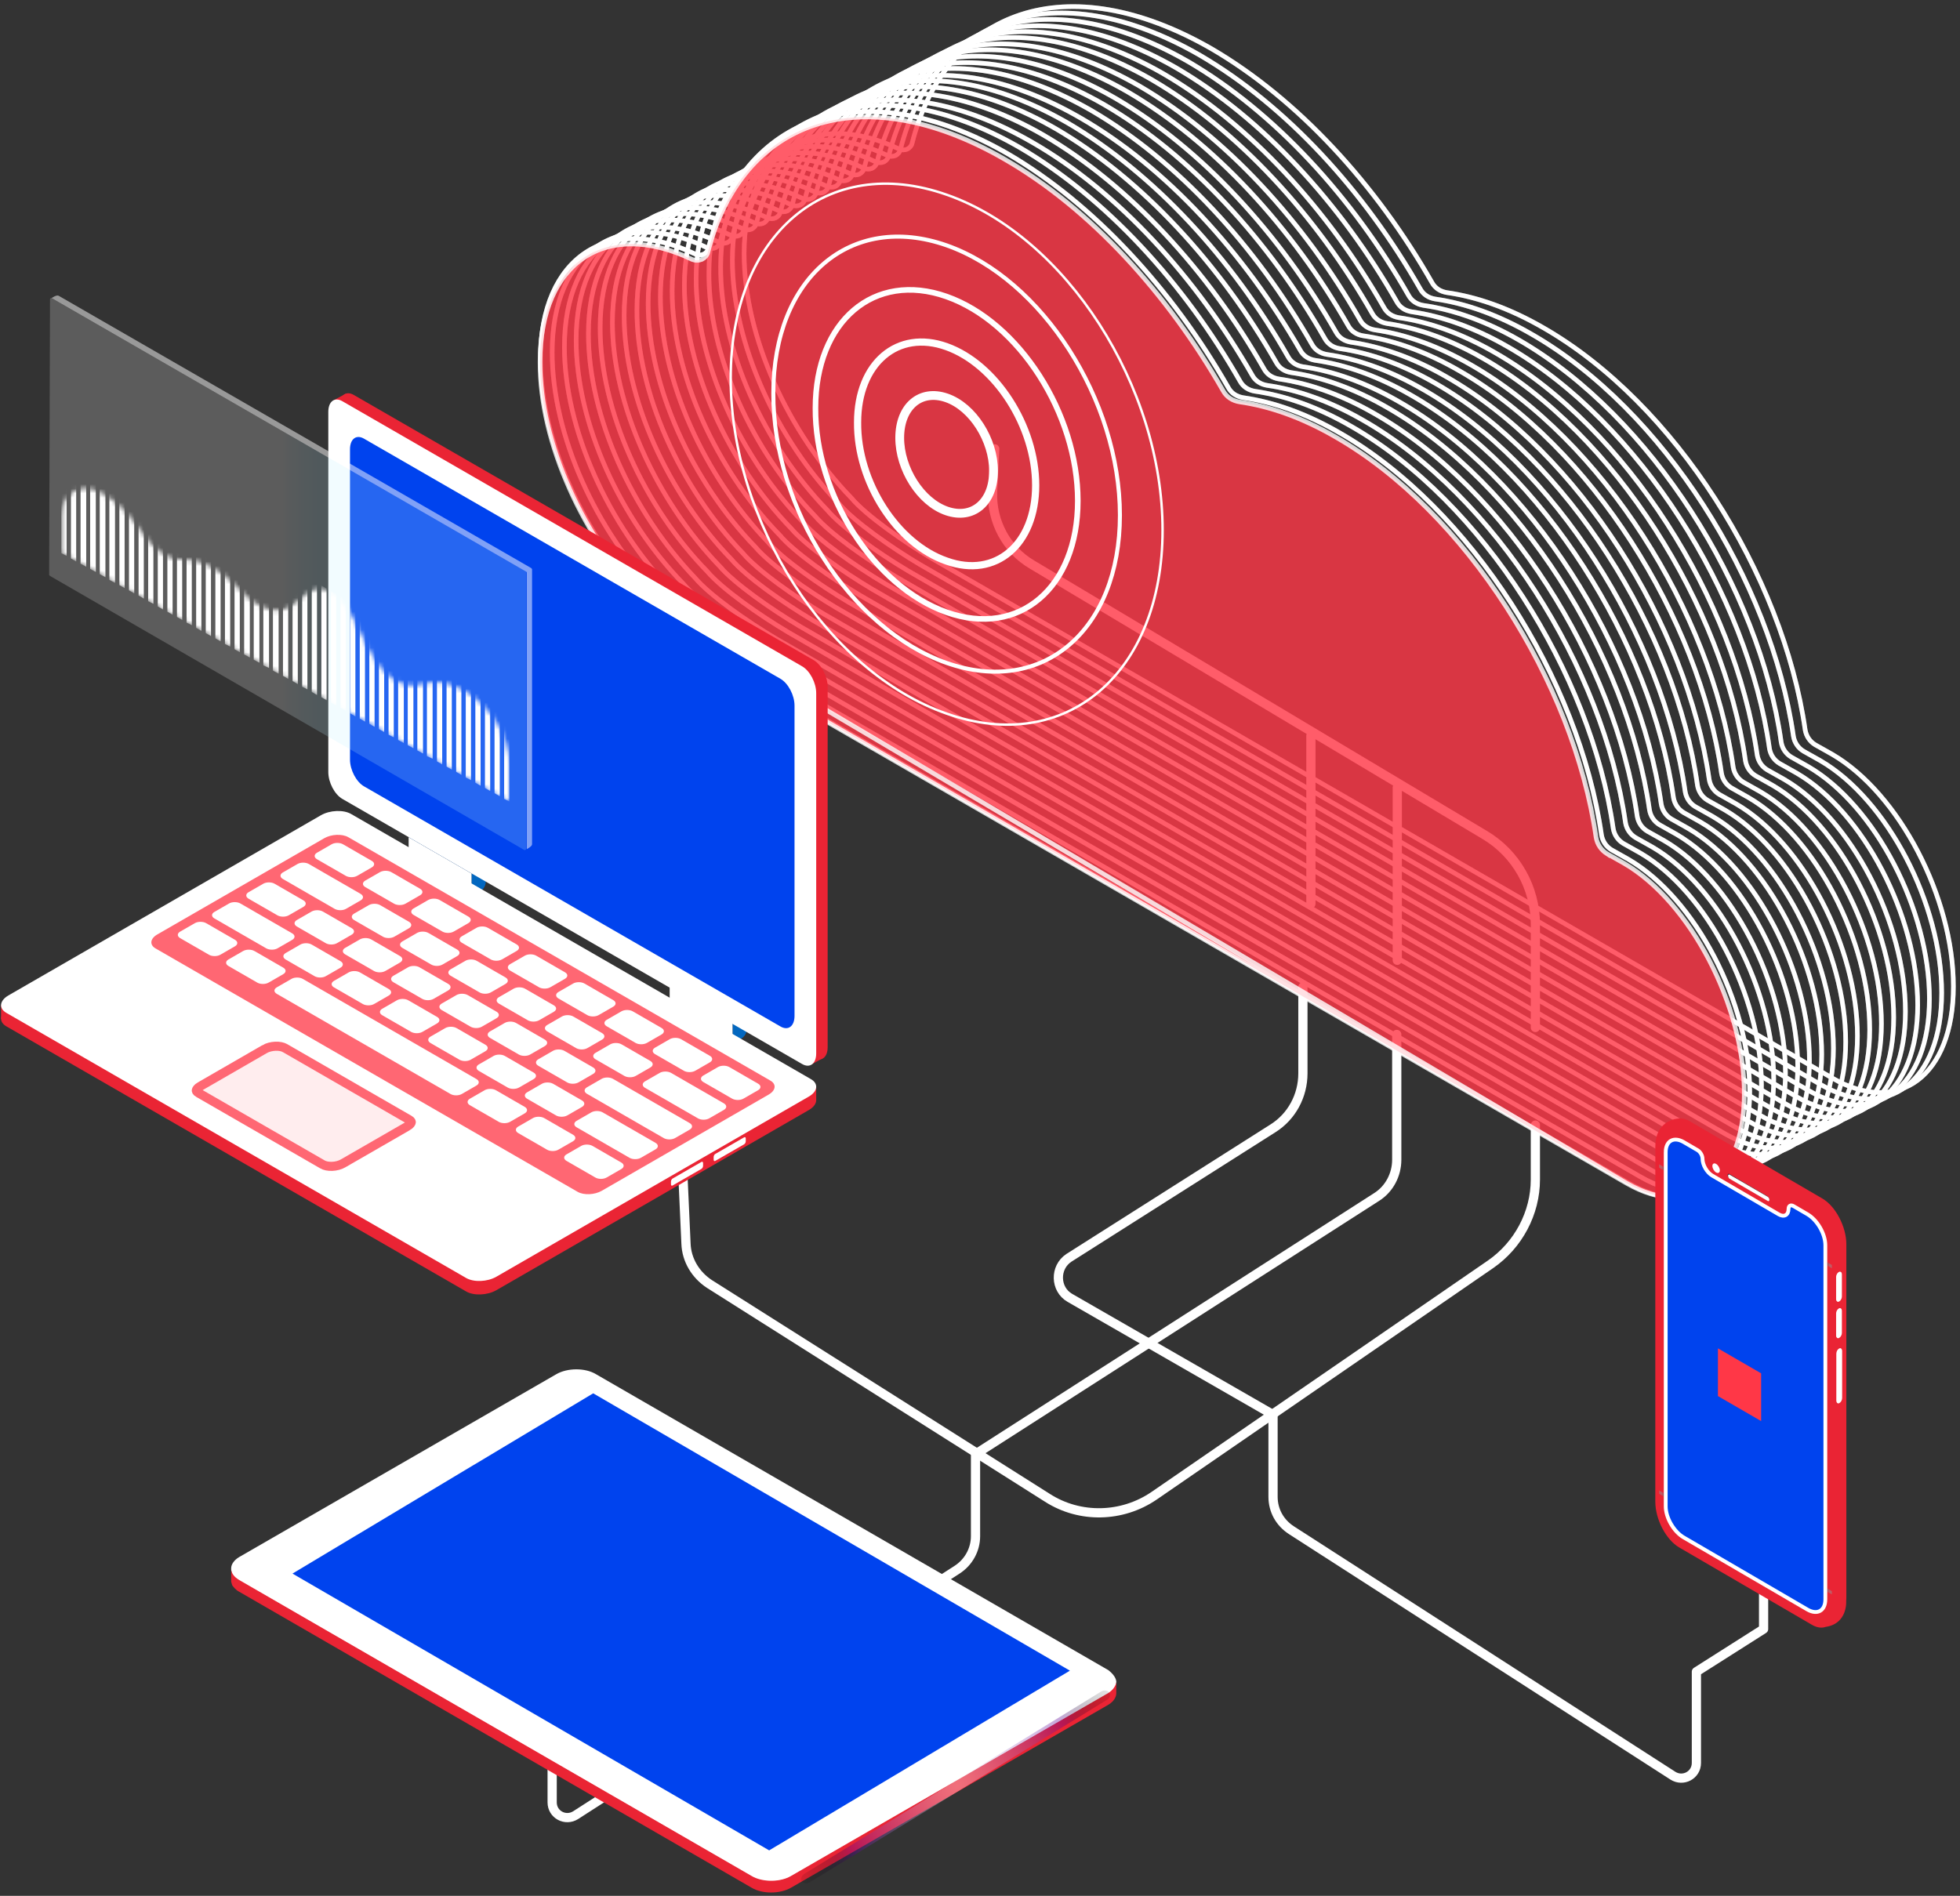 <svg id="esf7xVhO5Ci1" xmlns="http://www.w3.org/2000/svg" xmlns:xlink="http://www.w3.org/1999/xlink" viewBox="0 0 431 417" shape-rendering="geometricPrecision" text-rendering="geometricPrecision">
<rect x="0" y="0" width="431" height="417" fill="#333333" stroke="none"/>
<style><![CDATA[
#esf7xVhO5Ci22_to {animation: esf7xVhO5Ci22_to__to 20000ms linear infinite normal forwards}@keyframes esf7xVhO5Ci22_to__to { 0% {transform: translate(186px,320px)} 3% {transform: translate(186px,330px)} 6% {transform: translate(186px,330px)} 9% {transform: translate(186px,340px)} 10% {transform: translate(186px,320px)} 13% {transform: translate(186px,330px)} 16% {transform: translate(186px,330px)} 19% {transform: translate(186px,340px)} 20% {transform: translate(186px,320px)} 23% {transform: translate(186px,330px)} 26% {transform: translate(186px,330px)} 29% {transform: translate(186px,340px)} 30% {transform: translate(186px,320px)} 33% {transform: translate(186px,330px)} 36% {transform: translate(186px,330px)} 39% {transform: translate(186px,340px)} 40% {transform: translate(186px,320px)} 43% {transform: translate(186px,330px)} 46% {transform: translate(186px,330px)} 49% {transform: translate(186px,340px)} 50% {transform: translate(186px,320px)} 53% {transform: translate(186px,330px)} 56% {transform: translate(186px,330px)} 59% {transform: translate(186px,340px)} 60% {transform: translate(186px,320px)} 63% {transform: translate(186px,330px)} 66% {transform: translate(186px,330px)} 69% {transform: translate(186px,340px)} 70% {transform: translate(186px,320px)} 73% {transform: translate(186px,330px)} 76% {transform: translate(186px,330px)} 79% {transform: translate(186px,340px)} 80% {transform: translate(186px,320px)} 83% {transform: translate(186px,330px)} 86% {transform: translate(186px,330px)} 89% {transform: translate(186px,340px)} 90% {transform: translate(186px,320px)} 93% {transform: translate(186px,330px)} 97% {transform: translate(186px,330px)} 100% {transform: translate(186px,340px)}} #esf7xVhO5Ci22 {animation: esf7xVhO5Ci22_c_o 20000ms linear infinite normal forwards}@keyframes esf7xVhO5Ci22_c_o { 0% {opacity: 0} 3% {opacity: 1} 6% {opacity: 1} 9% {opacity: 0} 10% {opacity: 0} 13% {opacity: 1} 16% {opacity: 1} 19% {opacity: 0} 20% {opacity: 0} 23% {opacity: 1} 26% {opacity: 1} 29% {opacity: 0} 30% {opacity: 0} 33% {opacity: 1} 36% {opacity: 1} 39% {opacity: 0} 40% {opacity: 0} 43% {opacity: 1} 46% {opacity: 1} 49% {opacity: 0} 50% {opacity: 0} 53% {opacity: 1} 56% {opacity: 1} 59% {opacity: 0} 60% {opacity: 0} 63% {opacity: 1} 66% {opacity: 1} 69% {opacity: 0} 70% {opacity: 0} 73% {opacity: 1} 76% {opacity: 1} 79% {opacity: 0} 80% {opacity: 0} 83% {opacity: 1} 86% {opacity: 1} 89% {opacity: 0} 90% {opacity: 0} 93% {opacity: 1} 97% {opacity: 1} 100% {opacity: 0}} #esf7xVhO5Ci27_to {animation: esf7xVhO5Ci27_to__to 20000ms linear infinite normal forwards}@keyframes esf7xVhO5Ci27_to__to { 0% {transform: translate(170px,280px)} 3% {transform: translate(170px,290px)} 6% {transform: translate(170px,290px)} 9% {transform: translate(170px,300px)} 10% {transform: translate(170px,280px)} 13% {transform: translate(170px,290px)} 16% {transform: translate(170px,290px)} 19% {transform: translate(170px,300px)} 20% {transform: translate(170px,280px)} 23% {transform: translate(170px,290px)} 26% {transform: translate(170px,290px)} 29% {transform: translate(170px,300px)} 30% {transform: translate(170px,280px)} 33% {transform: translate(170px,290px)} 36% {transform: translate(170px,290px)} 39% {transform: translate(170px,300px)} 40% {transform: translate(170px,280px)} 43% {transform: translate(170px,290px)} 46% {transform: translate(170px,290px)} 49% {transform: translate(170px,300px)} 50% {transform: translate(170px,280px)} 53% {transform: translate(170px,290px)} 56% {transform: translate(170px,290px)} 59% {transform: translate(170px,300px)} 60% {transform: translate(170px,280px)} 63% {transform: translate(170px,290px)} 66% {transform: translate(170px,290px)} 69% {transform: translate(170px,300px)} 70% {transform: translate(170px,280px)} 73% {transform: translate(170px,290px)} 76% {transform: translate(170px,290px)} 79% {transform: translate(170px,300px)} 80% {transform: translate(170px,280px)} 83% {transform: translate(170px,290px)} 86% {transform: translate(170px,290px)} 89% {transform: translate(170px,300px)} 90% {transform: translate(170px,280px)} 93% {transform: translate(170px,290px)} 97% {transform: translate(170px,290px)} 100% {transform: translate(170px,300px)}} #esf7xVhO5Ci27 {animation: esf7xVhO5Ci27_c_o 20000ms linear infinite normal forwards}@keyframes esf7xVhO5Ci27_c_o { 0% {opacity: 0} 3% {opacity: 1} 6% {opacity: 1} 9% {opacity: 0} 10% {opacity: 0} 13% {opacity: 1} 16% {opacity: 1} 19% {opacity: 0} 20% {opacity: 0} 23% {opacity: 1} 26% {opacity: 1} 29% {opacity: 0} 30% {opacity: 0} 33% {opacity: 1} 36% {opacity: 1} 39% {opacity: 0} 40% {opacity: 0} 43% {opacity: 1} 46% {opacity: 1} 49% {opacity: 0} 50% {opacity: 0} 53% {opacity: 1} 56% {opacity: 1} 59% {opacity: 0} 60% {opacity: 0} 63% {opacity: 1} 66% {opacity: 1} 69% {opacity: 0} 70% {opacity: 0} 73% {opacity: 1} 76% {opacity: 1} 79% {opacity: 0} 80% {opacity: 0} 83% {opacity: 1} 86% {opacity: 1} 89% {opacity: 0} 90% {opacity: 0} 93% {opacity: 1} 97% {opacity: 1} 100% {opacity: 0}} #esf7xVhO5Ci68_to {animation: esf7xVhO5Ci68_to__to 20000ms linear infinite normal forwards}@keyframes esf7xVhO5Ci68_to__to { 0% {transform: translate(210px,39px)} 9% {transform: translate(220px,55px)} 11% {transform: translate(220px,55px)} 20% {transform: translate(210px,39px)} 29% {transform: translate(220px,55px)} 31% {transform: translate(220px,55px)} 40% {transform: translate(210px,39px)} 49% {transform: translate(220px,55px)} 51% {transform: translate(220px,55px)} 60% {transform: translate(210px,39px)} 69% {transform: translate(220px,55px)} 71% {transform: translate(220px,55px)} 80% {transform: translate(210px,39px)} 89% {transform: translate(220px,55px)} 91% {transform: translate(220px,55px)} 100% {transform: translate(210px,39px)}} #esf7xVhO5Ci68_ts {animation: esf7xVhO5Ci68_ts__ts 20000ms linear infinite normal forwards}@keyframes esf7xVhO5Ci68_ts__ts { 0% {transform: scale(1,1)} 9% {transform: scale(0.8,0.8)} 11% {transform: scale(0.8,0.8)} 20% {transform: scale(1,1)} 29% {transform: scale(0.8,0.8)} 31% {transform: scale(0.8,0.8)} 40% {transform: scale(1,1)} 49% {transform: scale(0.8,0.8)} 51% {transform: scale(0.8,0.8)} 60% {transform: scale(1,1)} 69% {transform: scale(0.8,0.8)} 71% {transform: scale(0.8,0.8)} 80% {transform: scale(1,1)} 89% {transform: scale(0.8,0.8)} 91% {transform: scale(0.8,0.8)} 100% {transform: scale(1,1)}} #esf7xVhO5Ci152_to {animation: esf7xVhO5Ci152_to__to 20000ms linear infinite normal forwards}@keyframes esf7xVhO5Ci152_to__to { 0% {transform: translate(60px,64px)} 50% {transform: translate(110px,93px)} 100% {transform: translate(60px,64px)}}
]]></style>
<defs><path id="esf7xVhO5Ci2" d="M99.107,61.331c0-6.622-4.604-13.34-9.976-16.411-7.962-4.415-9.593.767-14.773-2.016-7.291-3.935-8.442-16.315-14.581-19.674-6.619-3.647-7.195,7.678-16.116,2.687-3.934-2.207-4.317-4.894-10.073-8.158-5.084-2.783-6.523-.671-10.264-2.687-5.468-3.071-6.236-9.405-13.91-13.628-4.605-2.591-8.921-.096-8.921,5.087v8.061L99.107,69.393v-8.062Z"/><radialGradient id="esf7xVhO5Ci20-fill" cx="0" cy="0" r="1.045" spreadMethod="pad" gradientUnits="objectBoundingBox" gradientTransform="matrix(0.538 -0.508 0.317 0.862 0.502 0.496)"><stop id="esf7xVhO5Ci20-fill-0" offset="0%" stop-color="#fff"/><stop id="esf7xVhO5Ci20-fill-1" offset="6.66%" stop-color="#f2ebf6"/><stop id="esf7xVhO5Ci20-fill-2" offset="20.37%" stop-color="#cfb6e0"/><stop id="esf7xVhO5Ci20-fill-3" offset="39.98%" stop-color="#9860bc"/><stop id="esf7xVhO5Ci20-fill-4" offset="60.59%" stop-color="#590094"/><stop id="esf7xVhO5Ci20-fill-5" offset="61.14%" stop-color="rgba(85,0,142,0.986)"/><stop id="esf7xVhO5Ci20-fill-6" offset="64.81%" stop-color="rgba(63,0,104,0.893)"/><stop id="esf7xVhO5Ci20-fill-7" offset="68.79%" stop-color="rgba(43,0,72,0.792)"/><stop id="esf7xVhO5Ci20-fill-8" offset="73.05%" stop-color="rgba(27,0,46,0.684)"/><stop id="esf7xVhO5Ci20-fill-9" offset="77.72%" stop-color="rgba(15,0,25,0.565)"/><stop id="esf7xVhO5Ci20-fill-10" offset="83%" stop-color="rgba(7,0,11,0.431)"/><stop id="esf7xVhO5Ci20-fill-11" offset="89.39%" stop-color="rgba(2,0,3,0.269)"/><stop id="esf7xVhO5Ci20-fill-12" offset="100%" stop-color="rgba(0,0,0,0)"/></radialGradient><linearGradient id="esf7xVhO5Ci138-fill" x1="1" y1="0.768" x2="0.001" y2="0.768" spreadMethod="pad" gradientUnits="objectBoundingBox" gradientTransform="translate(0 0)"><stop id="esf7xVhO5Ci138-fill-0" offset="39.25%" stop-color="#939598"/><stop id="esf7xVhO5Ci138-fill-1" offset="48.37%" stop-color="#8d8f92"/><stop id="esf7xVhO5Ci138-fill-2" offset="60.77%" stop-color="#7c7e80"/><stop id="esf7xVhO5Ci138-fill-3" offset="75.04%" stop-color="#616264"/><stop id="esf7xVhO5Ci138-fill-4" offset="90.61%" stop-color="#3b3c3c"/><stop id="esf7xVhO5Ci138-fill-5" offset="100%" stop-color="#212121"/></linearGradient><linearGradient id="esf7xVhO5Ci139-fill" x1="0.001" y1="0.241" x2="0.999" y2="0.241" spreadMethod="pad" gradientUnits="objectBoundingBox" gradientTransform="translate(0 0)"><stop id="esf7xVhO5Ci139-fill-0" offset="39.25%" stop-color="#939598"/><stop id="esf7xVhO5Ci139-fill-1" offset="48.37%" stop-color="#8d8f92"/><stop id="esf7xVhO5Ci139-fill-2" offset="60.77%" stop-color="#7c7e80"/><stop id="esf7xVhO5Ci139-fill-3" offset="75.04%" stop-color="#616264"/><stop id="esf7xVhO5Ci139-fill-4" offset="90.61%" stop-color="#3b3c3c"/><stop id="esf7xVhO5Ci139-fill-5" offset="100%" stop-color="#212121"/></linearGradient><linearGradient id="esf7xVhO5Ci140-fill" x1="1" y1="0.752" x2="0.001" y2="0.752" spreadMethod="pad" gradientUnits="objectBoundingBox" gradientTransform="translate(0 0)"><stop id="esf7xVhO5Ci140-fill-0" offset="39.25%" stop-color="#939598"/><stop id="esf7xVhO5Ci140-fill-1" offset="48.37%" stop-color="#8d8f92"/><stop id="esf7xVhO5Ci140-fill-2" offset="60.77%" stop-color="#7c7e80"/><stop id="esf7xVhO5Ci140-fill-3" offset="75.04%" stop-color="#616264"/><stop id="esf7xVhO5Ci140-fill-4" offset="90.61%" stop-color="#3b3c3c"/><stop id="esf7xVhO5Ci140-fill-5" offset="100%" stop-color="#212121"/></linearGradient><linearGradient id="esf7xVhO5Ci141-fill" x1="0.001" y1="0.245" x2="1" y2="0.245" spreadMethod="pad" gradientUnits="objectBoundingBox" gradientTransform="translate(0 0)"><stop id="esf7xVhO5Ci141-fill-0" offset="39.25%" stop-color="#939598"/><stop id="esf7xVhO5Ci141-fill-1" offset="48.37%" stop-color="#8d8f92"/><stop id="esf7xVhO5Ci141-fill-2" offset="60.77%" stop-color="#7c7e80"/><stop id="esf7xVhO5Ci141-fill-3" offset="75.04%" stop-color="#616264"/><stop id="esf7xVhO5Ci141-fill-4" offset="90.61%" stop-color="#3b3c3c"/><stop id="esf7xVhO5Ci141-fill-5" offset="100%" stop-color="#212121"/></linearGradient><linearGradient id="esf7xVhO5Ci143-fill" x1="1.003" y1="0.952" x2="-0.068" y2="0.298" spreadMethod="pad" gradientUnits="objectBoundingBox" gradientTransform="translate(0 0)"><stop id="esf7xVhO5Ci143-fill-0" offset="39.25%" stop-color="#414042"/><stop id="esf7xVhO5Ci143-fill-1" offset="53.85%" stop-color="#3b3a3e"/><stop id="esf7xVhO5Ci143-fill-2" offset="73.69%" stop-color="#2a2a33"/><stop id="esf7xVhO5Ci143-fill-3" offset="96.46%" stop-color="#0d1021"/><stop id="esf7xVhO5Ci143-fill-4" offset="100%" stop-color="#080b1e"/></linearGradient><linearGradient id="esf7xVhO5Ci154-fill" x1="1" y1="0.5" x2="0.001" y2="0.5" spreadMethod="pad" gradientUnits="objectBoundingBox" gradientTransform="translate(0 0)"><stop id="esf7xVhO5Ci154-fill-0" offset="41.62%" stop-color="#c0f0ff"/><stop id="esf7xVhO5Ci154-fill-1" offset="43.84%" stop-color="#c5f1ff"/><stop id="esf7xVhO5Ci154-fill-2" offset="46.64%" stop-color="#d5f5ff"/><stop id="esf7xVhO5Ci154-fill-3" offset="49.72%" stop-color="#eefbff"/><stop id="esf7xVhO5Ci154-fill-4" offset="51.35%" stop-color="#fff"/></linearGradient></defs><g><g transform="translate(-50 1)"><g transform="translate(62 292)" opacity="0.43"><rect width="272.019" height="193.549" rx="0" ry="0" transform="matrix(-1 0 0 1 272.16 0.462)" fill="none" fill-rule="evenodd"/></g><g transform="translate(0 158)" opacity="0.5"><rect width="272.019" height="192.376" rx="0" ry="0" transform="matrix(-1 0 0 1 272.02 0.736)" fill="none" fill-rule="evenodd"/></g><g transform="translate(118 107)" opacity="0.33"><rect width="378.716" height="253.374" rx="0" ry="0" transform="matrix(-1 0 0 1 379.137 0.123)" fill="none" fill-rule="evenodd"/></g><path d="M357.26,210.221v-38.006" fill="none" fill-rule="evenodd" stroke="#fff" stroke-width="2.028" stroke-linecap="round" stroke-linejoin="round"/><path d="M338.266,197.787v-36.95" fill="none" fill-rule="evenodd" stroke="#fff" stroke-width="2.028" stroke-linecap="round" stroke-linejoin="round"/><path d="M387.627,225.001v-22.639c0-8.094-4.221-15.601-11.139-19.707l-99.544-59.472c-5.628-3.285-8.911-9.502-8.677-15.954l.469-9.501" fill="none" fill-rule="evenodd" stroke="#fff" stroke-width="2.028" stroke-linecap="round" stroke-linejoin="round"/><path d="M329.939,310.163v18.065c0,3.05,1.524,5.748,4.104,7.39l83.833,53.959c2.228,1.408,5.159-.117,5.159-2.815v-20.059l14.774-9.384v-16.188" fill="none" fill-rule="evenodd" stroke="#fff" stroke-width="2.028" stroke-linecap="round" stroke-linejoin="round"/><path d="M171.418,364.709v30.733c0,2.698,2.931,4.223,5.159,2.816l83.833-53.96c2.579-1.642,4.104-4.457,4.104-7.39v-18.064l88.171-56.54c2.814-1.76,4.456-4.927,4.456-8.211v-27.567" fill="none" fill-rule="evenodd" stroke="#fff" stroke-width="2.028" stroke-linecap="round" stroke-linejoin="round"/><path d="M199.674,246.585l1.173,25.924c.117,3.636,2.11,6.921,5.159,8.915l74.336,47.038c7.152,4.575,16.415,4.341,23.45-.469l73.984-50.909c6.097-4.223,9.849-11.261,9.849-18.651v-11.965" fill="none" fill-rule="evenodd" stroke="#fff" stroke-width="2.028" stroke-linecap="round" stroke-linejoin="round"/><path d="M329.94,310.163l-44.672-25.689c-3.283-1.877-3.4-6.686-.235-8.798l44.907-28.504c4.104-2.581,6.566-7.156,6.566-12.083v-19.003" fill="none" fill-rule="evenodd" stroke="#fff" stroke-width="2.028" stroke-linecap="round" stroke-linejoin="round"/><path d="M295.469,368.815v.234c0,.939-.586,1.76-1.759,2.464l-69.763,40.234c-2.463,1.408-6.332,1.408-8.677,0L102.593,346.644c-1.172-.703-1.758-1.525-1.758-2.463v-.235c0-.821.586-1.759,1.758-2.463l69.764-40.235c2.462-1.407,6.331-1.407,8.676,0L293.71,366.351c1.055.821,1.642,1.642,1.759,2.464Z" fill="#fff" fill-rule="evenodd"/><path d="M295.469,368.932v2.463c0,.939-.586,1.877-1.759,2.581l-69.763,40.235c-2.463,1.407-6.332,1.407-8.677,0L102.593,349.108c-.703-.352-1.172-.939-1.524-1.408-.117-.469-.234-.704-.234-.821v-2.815c0,.938.586,1.759,1.758,2.463L215.27,411.63c2.345,1.408,6.332,1.408,8.677,0l69.763-40.235c1.055-.704,1.642-1.525,1.759-2.463Z" fill="#ea2434" fill-rule="evenodd"/><path d="M293.358,372.92L228.05,413.038c-.587.352-1.407.234-1.759-.235s0-1.29.586-1.642l65.308-40.118c.586-.352,1.407-.234,1.759.235.352.586.117,1.29-.586,1.642Z" opacity="0.35" fill="url(#esf7xVhO5Ci20-fill)" fill-rule="evenodd"/><polygon points="219.139,406 285.268,366.469 180.447,305.471 114.318,345.119" fill="#0043ee" fill-rule="evenodd"/><g id="esf7xVhO5Ci22_to" transform="translate(186,320)"><g id="esf7xVhO5Ci22" transform="translate(0,0)" opacity="0"><polygon points="2.282,36.684 34,18.382 34,0 0,19.625 0,34.958 0,38" fill="#ff4958" fill-rule="evenodd"/><polygon points="29.885,18.011 33.999,15.638 33.999,21.119" fill="#ff4958" fill-rule="evenodd"/><polygon points="30.93,15.927 15,25.057 15,22.131 30.93,13" fill="#fff" fill-rule="evenodd"/><polygon points="9,21.853 31.542,8.927 31.542,6 9,18.934" fill="#fff" fill-rule="evenodd"/></g></g><g id="esf7xVhO5Ci27_to" transform="translate(170,280)"><g id="esf7xVhO5Ci27" transform="translate(0,0)" opacity="0"><polygon points="49,0 0,28.112 0,50.077 0,54.434 0,58.8 3.289,52.549 49,26.331" fill="#ff4958" fill-rule="evenodd"/><path d="M4.623,36.179L33.165,19.812v-2.927L4.623,33.262v2.917Zm0,6.706l15.93-9.131v-2.926l-15.93,9.13v2.927Z" fill="#fff" fill-rule="evenodd"/></g></g><path d="M192.29,131.511c3.283,3.871,11.49,9.619,17.822,13.373l198.034,114.37c14.656,8.446,26.616-.587,26.616-20.176c0-19.59-11.96-42.464-26.616-51.027l-3.752-2.111c-1.172-.704-1.993-1.877-2.228-3.285-4.924-34.252-28.726-71.906-57.569-88.446-7.504-4.34-14.656-6.804-21.222-7.742-1.407-.235-2.58-.939-3.283-2.229-12.311-21.584-29.547-40.352-48.424-51.379-31.775-18.299-58.39-8.68-65.894,20.763-.118.587-.587,1.056-1.056,1.29-.586.235-1.172.235-1.758,0-19.112-9.15-34.12.587-34.12,22.991c0,18.182,9.732,39.296,23.45,53.607Z" fill="none" fill-rule="evenodd" stroke="#fff" stroke-width="1.014"/><path d="M194.987,130.104c3.283,3.871,11.491,9.618,17.822,13.372l197.917,114.37c14.656,8.446,26.616-.586,26.616-20.176c0-19.589-11.96-42.463-26.616-51.027l-3.752-2.111c-1.172-.704-1.993-1.877-2.228-3.284-4.924-34.253-28.726-71.907-57.569-88.447-7.504-4.34-14.656-6.803-21.222-7.742-1.407-.234-2.58-.938-3.283-2.228-12.311-21.584-29.547-40.352-48.424-51.379-31.775-18.299-58.39-8.68-65.894,20.763-.118.587-.587,1.056-1.056,1.29-.586.235-1.172.235-1.758,0-19.112-9.15-34.12.587-34.12,22.991c0,18.299,9.732,39.414,23.567,53.608Z" fill="none" fill-rule="evenodd" stroke="#fff" stroke-width="1.014"/><path d="M197.565,128.813c3.283,3.871,11.491,9.619,17.822,13.373l198.034,114.37c14.657,8.446,26.616-.587,26.616-20.176c0-19.59-11.959-42.464-26.616-51.027l-3.751-2.111c-1.173-.704-1.994-1.877-2.228-3.285-4.925-34.252-28.726-71.906-57.57-88.446-7.504-4.34-14.656-6.804-21.222-7.742-1.407-.235-2.579-.939-3.283-2.229-12.311-21.466-29.429-40.352-48.424-51.261-31.774-18.299-58.39-8.68-65.894,20.763-.117.587-.586,1.056-1.055,1.29-.586.235-1.173.235-1.759,0-19.112-9.15-34.12.587-34.12,22.991c0,18.065,9.732,39.179,23.45,53.49Z" fill="none" fill-rule="evenodd" stroke="#fff" stroke-width="1.014"/><path d="M200.263,127.406c3.283,3.871,11.49,9.618,17.822,13.372l197.917,114.37c14.656,8.446,26.615-.586,26.615-20.176c0-19.589-11.959-42.463-26.615-51.027l-3.752-2.111c-1.173-.704-1.994-1.877-2.228-3.284-4.925-34.253-28.726-71.907-57.57-88.447-7.504-4.34-14.656-6.803-21.222-7.742-1.407-.235-2.579-.939-3.283-2.229-12.311-21.584-29.547-40.352-48.424-51.379-31.774-18.299-58.39-8.68-65.894,20.763-.117.587-.586,1.056-1.055,1.29-.586.235-1.173.235-1.759,0-19.112-9.15-34.119.587-34.119,22.991c0,18.299,9.731,39.414,23.567,53.608Z" fill="none" fill-rule="evenodd" stroke="#fff" stroke-width="1.014"/><path d="M202.843,126.115c3.283,3.871,11.49,9.619,17.822,13.373L418.699,253.741c14.656,8.445,26.615-.587,26.615-20.176c0-19.59-11.959-42.464-26.615-51.027l-3.752-2.112c-1.173-.703-1.993-1.876-2.228-3.284-4.924-34.252-28.726-71.907-57.569-88.446-7.504-4.34-14.657-6.804-21.222-7.742-1.407-.235-2.58-.938-3.283-2.229-12.312-21.584-29.547-40.352-48.424-51.379-31.775-18.299-58.391-8.68-65.895,20.763-.117.587-.586,1.056-1.055,1.29-.586.235-1.172.235-1.759,0-19.111-9.15-34.119.587-34.119,22.991c0,18.299,9.731,39.413,23.45,53.724Z" fill="none" fill-rule="evenodd" stroke="#fff" stroke-width="1.014"/><path d="M205.538,124.708c3.283,3.87,11.49,9.618,17.822,13.372L421.277,252.45c14.656,8.446,26.616-.586,26.616-20.176c0-19.589-11.96-42.463-26.616-51.027l-3.752-2.111c-1.173-.704-1.993-1.877-2.228-3.285-4.924-34.252-28.726-71.906-57.569-88.446-7.504-4.34-14.656-6.803-21.222-7.742-1.407-.235-2.58-.939-3.283-2.229-12.312-21.584-29.547-40.352-48.424-51.379-31.775-18.299-58.391-8.68-65.895,20.763-.117.587-.586,1.056-1.055,1.29-.586.235-1.172.235-1.759,0-19.111-9.15-34.119.587-34.119,22.991c0,18.299,9.732,39.414,23.567,53.608Z" fill="none" fill-rule="evenodd" stroke="#fff" stroke-width="1.014"/><path d="M208.118,123.417c3.283,3.871,11.49,9.619,17.822,13.373L423.974,251.043c14.656,8.445,26.616-.587,26.616-20.176c0-19.59-11.96-42.464-26.616-51.027l-3.752-2.112c-1.172-.703-1.993-1.876-2.227-3.284-4.925-34.252-28.727-71.907-57.57-88.446-7.504-4.34-14.656-6.804-21.222-7.742-1.407-.235-2.58-.938-3.283-2.229-12.311-21.349-29.43-40.235-48.424-51.144-31.775-18.299-58.39-8.68-65.894,20.763-.118.587-.587,1.056-1.056,1.29-.586.235-1.172.235-1.758,0-19.112-9.15-34.12.587-34.12,22.991c0,18.065,9.732,39.179,23.45,53.49Z" fill="none" fill-rule="evenodd" stroke="#fff" stroke-width="1.014"/><path d="M210.815,122.01c3.283,3.871,11.491,9.618,17.822,13.372l197.917,114.37c14.656,8.446,26.616-.586,26.616-20.176c0-19.589-11.96-42.463-26.616-51.027l-3.752-2.111c-1.172-.704-1.993-1.877-2.227-3.284-4.925-34.253-28.727-71.907-57.57-88.447-7.504-4.34-14.656-6.804-21.222-7.742-1.407-.235-2.58-.939-3.283-2.229-12.311-21.584-29.547-40.352-48.424-51.379-31.775-18.299-58.39-8.68-65.894,20.763-.117.587-.586,1.056-1.055,1.29-.587.235-1.173.235-1.759,0-19.112-9.15-34.12.587-34.12,22.991c0,18.299,9.732,39.297,23.567,53.608Z" fill="none" fill-rule="evenodd" stroke="#fff" stroke-width="1.014"/><path d="M213.395,120.719c3.283,3.871,11.491,9.619,17.822,13.373L429.252,248.345c14.656,8.445,26.615-.587,26.615-20.176c0-19.59-11.959-42.464-26.615-51.027L425.5,175.03c-1.173-.703-1.994-1.876-2.228-3.284-4.807-34.135-28.726-71.789-57.452-88.329-7.504-4.34-14.657-6.804-21.223-7.742-1.407-.235-2.579-.938-3.282-2.229-12.312-21.584-29.547-40.352-48.425-51.379-31.774-18.299-58.39-8.68-65.894,20.763-.117.587-.586,1.056-1.055,1.29-.586.235-1.172.235-1.759,0-19.111-9.15-34.119.587-34.119,22.991-.117,18.182,9.614,39.296,23.332,53.607Z" fill="none" fill-rule="evenodd" stroke="#fff" stroke-width="1.014"/><path d="M216.091,119.312c3.283,3.871,11.49,9.618,17.822,13.372L431.83,247.054c14.656,8.446,26.615-.586,26.615-20.176c0-19.589-11.959-42.463-26.615-51.026l-3.752-2.112c-1.173-.704-1.994-1.877-2.228-3.284-4.925-34.253-28.726-71.907-57.569-88.447-7.504-4.34-14.657-6.804-21.223-7.742-1.407-.235-2.579-.938-3.283-2.229-12.311-21.584-29.546-40.352-48.424-51.379-31.774-18.299-58.39-8.68-65.894,20.763-.117.587-.586,1.056-1.055,1.29-.586.235-1.173.235-1.759,0-19.111-9.15-34.119.587-34.119,22.991c0,18.299,9.731,39.297,23.567,53.608Z" fill="none" fill-rule="evenodd" stroke="#fff" stroke-width="1.014"/><path d="M218.671,118.021c3.283,3.871,11.49,9.619,17.822,13.373L434.527,245.647c14.656,8.445,26.616-.587,26.616-20.176c0-19.59-11.96-42.464-26.616-51.027l-3.752-2.112c-1.173-.703-1.993-1.876-2.228-3.284-4.924-34.252-28.726-71.907-57.569-88.446-7.504-4.34-14.656-6.804-21.222-7.742-1.407-.235-2.58-.938-3.283-2.229-12.312-21.584-29.547-40.352-48.424-51.379-31.775-18.299-58.391-8.68-65.895,20.763-.117.587-.586,1.056-1.055,1.29-.586.235-1.172.235-1.759,0-19.111-9.15-34.119.587-34.119,22.991c0,18.299,9.732,39.413,23.45,53.724Z" fill="none" fill-rule="evenodd" stroke="#fff" stroke-width="1.014"/><path d="M221.368,116.614c3.283,3.871,11.491,9.618,17.822,13.372l197.917,114.37c14.656,8.446,26.616-.586,26.616-20.176c0-19.589-11.96-42.463-26.616-51.026l-3.752-2.112c-1.172-.704-1.993-1.877-2.228-3.284-4.924-34.253-28.726-71.907-57.569-88.447-7.504-4.34-14.656-6.804-21.222-7.742-1.407-.235-2.58-.938-3.283-2.229-12.311-21.584-29.547-40.352-48.424-51.379-31.775-18.299-58.39-8.68-65.894,20.763-.118.587-.587,1.056-1.056,1.29-.586.235-1.172.235-1.758,0-19.112-9.15-34.12.587-34.12,22.991c0,18.182,9.732,39.297,23.567,53.608Z" fill="none" fill-rule="evenodd" stroke="#fff" stroke-width="1.014"/><path d="M223.946,115.206c3.283,3.871,11.491,9.619,17.822,13.373l198.034,114.37c14.657,8.446,26.616-.587,26.616-20.176c0-19.59-11.959-42.464-26.616-51.027l-3.752-2.111c-1.172-.704-1.993-1.877-2.227-3.285-4.925-34.252-28.726-71.907-57.57-88.446-7.504-4.34-14.656-6.804-21.222-7.742-1.407-.235-2.579-.938-3.283-2.229-12.311-21.584-29.547-40.352-48.424-51.379-31.775-18.299-58.39-8.68-65.894,20.763-.117.587-.586,1.056-1.055,1.29-.587.235-1.173.235-1.759,0-19.112-9.032-34.12.704-34.12,23.226c0,18.065,9.732,39.179,23.45,53.373Z" fill="none" fill-rule="evenodd" stroke="#fff" stroke-width="1.014"/><path d="M226.644,113.916c3.282,3.871,11.49,9.618,17.821,13.372l197.917,114.37c14.657,8.446,26.616-.586,26.616-20.176c0-19.589-11.959-42.463-26.616-51.026l-3.752-2.112c-1.172-.704-1.993-1.877-2.227-3.284-4.925-34.253-28.726-71.907-57.57-88.447-7.504-4.34-14.656-6.804-21.222-7.742-1.407-.235-2.579-.938-3.283-2.229-12.311-21.584-29.547-40.352-48.424-51.379-31.774-18.299-58.39-8.68-65.894,20.763-.117.587-.586,1.056-1.055,1.29-.587.235-1.173.235-1.759,0-19.112-9.15-34.12.587-34.12,22.991c0,18.182,9.732,39.297,23.568,53.608Z" fill="none" fill-rule="evenodd" stroke="#fff" stroke-width="1.014"/><path d="M229.223,112.508c3.283,3.871,11.491,9.619,17.822,13.373L445.08,240.251c14.656,8.446,26.615-.587,26.615-20.176c0-19.59-11.959-42.464-26.615-51.027l-3.752-2.111c-1.173-.704-1.994-1.877-2.228-3.285-4.807-34.135-28.726-71.789-57.452-88.329-7.504-4.34-14.656-6.804-21.222-7.742-1.407-.235-2.58-.938-3.283-2.229-12.312-21.584-29.547-40.352-48.424-51.379-31.775-18.299-58.391-8.68-65.895,20.762-.117.587-.586,1.056-1.055,1.29-.586.235-1.172.235-1.759,0-19.111-9.15-34.119.587-34.119,22.991-.117,18.182,9.614,39.296,23.332,53.49Z" fill="none" fill-rule="evenodd" stroke="#fff" stroke-width="1.014"/><path d="M231.921,111.218c3.283,3.871,11.49,9.619,17.822,13.372L447.66,238.843c14.656,8.446,26.615-.586,26.615-20.176c0-19.589-11.959-42.464-26.615-51.027l-3.752-2.111c-1.173-.704-1.993-1.877-2.228-3.285-4.807-34.135-28.726-71.672-57.452-88.329-7.504-4.34-14.656-6.804-21.222-7.742-1.407-.235-2.58-.938-3.283-2.229-12.311-21.584-29.547-40.352-48.424-51.379-31.775-18.299-58.391-8.68-65.894,20.763-.118.587-.587,1.056-1.056,1.29-.586.235-1.172.235-1.758,0-19.112-9.15-34.12.587-34.12,22.991-.117,18.182,9.614,39.297,23.45,53.608Z" fill="none" fill-rule="evenodd" stroke="#fff" stroke-width="1.014"/><path d="M234.499,109.81c3.283,3.871,11.49,9.619,17.822,13.373l198.034,114.37c14.656,8.446,26.616-.587,26.616-20.176c0-19.59-11.96-42.464-26.616-51.027l-3.752-2.111c-1.172-.704-1.993-1.877-2.228-3.285-4.924-34.252-28.726-71.907-57.569-88.446-7.504-4.34-14.656-6.804-21.222-7.742-1.407-.235-2.58-.938-3.283-2.229-12.311-21.584-29.547-40.352-48.424-51.379-31.775-18.299-58.39-8.681-65.894,20.762-.118.587-.587,1.056-1.056,1.29-.586.235-1.172.235-1.758,0-19.112-9.15-34.12.587-34.12,22.991c0,18.299,9.732,39.413,23.45,53.607Z" fill="none" fill-rule="evenodd" stroke="#fff" stroke-width="1.014"/><path d="M237.196,108.52c3.283,3.871,11.491,9.619,17.822,13.372L452.935,236.145c14.656,8.446,26.616-.586,26.616-20.176c0-19.589-11.96-42.464-26.616-51.027l-3.752-2.111c-1.172-.704-1.993-1.877-2.228-3.285-4.924-34.252-28.726-71.906-57.569-88.446-7.504-4.34-14.656-6.804-21.222-7.742-1.407-.235-2.58-.938-3.283-2.229-12.311-21.584-29.547-40.352-48.424-51.379-31.775-18.299-58.39-8.68-65.894,20.762-.118.587-.587,1.056-1.056,1.29-.586.235-1.172.235-1.758,0-19.112-9.15-34.12.587-34.12,22.991c0,18.299,9.732,39.414,23.567,53.725Z" fill="none" fill-rule="evenodd" stroke="#fff" stroke-width="1.014"/><g transform="translate(168 0)" opacity="0.3"><path d="M24.29,131.511c3.283,3.871,11.49,9.619,17.822,13.373l198.034,114.37c14.656,8.446,26.616-.587,26.616-20.176c0-19.59-11.96-42.464-26.616-51.027l-3.752-2.111c-1.172-.704-1.993-1.877-2.228-3.285-4.924-34.252-28.726-71.906-57.569-88.446-7.504-4.34-14.656-6.804-21.222-7.742-1.407-.235-2.58-.939-3.283-2.229-12.311-21.584-29.547-40.352-48.424-51.379-31.775-18.299-58.39-8.68-65.894,20.763-.118.587-.587,1.056-1.056,1.29-.586.235-1.172.235-1.758,0-19.112-9.15-34.12.587-34.12,22.991c0,18.182,9.732,39.296,23.45,53.607Z" fill="none" fill-rule="evenodd" stroke="#fff" stroke-width="1.014"/><path d="M26.987,130.104c3.283,3.871,11.491,9.618,17.822,13.372l197.917,114.37c14.656,8.446,26.616-.586,26.616-20.176c0-19.589-11.96-42.463-26.616-51.027l-3.752-2.111c-1.172-.704-1.993-1.877-2.228-3.284-4.924-34.253-28.726-71.907-57.569-88.447-7.504-4.34-14.656-6.803-21.222-7.742-1.407-.234-2.58-.938-3.283-2.228-12.311-21.584-29.547-40.352-48.424-51.379-31.775-18.299-58.39-8.68-65.894,20.763-.118.587-.587,1.056-1.056,1.29-.586.235-1.172.235-1.758,0-19.112-9.15-34.12.587-34.12,22.991c0,18.299,9.732,39.414,23.567,53.608Z" fill="none" fill-rule="evenodd" stroke="#fff" stroke-width="1.014"/><path d="M29.565,128.813c3.283,3.871,11.491,9.619,17.822,13.373l198.034,114.37c14.657,8.446,26.616-.587,26.616-20.176c0-19.59-11.959-42.464-26.616-51.027l-3.751-2.111c-1.173-.704-1.994-1.877-2.228-3.285-4.925-34.252-28.726-71.906-57.57-88.446-7.504-4.34-14.656-6.804-21.222-7.742-1.407-.235-2.579-.939-3.283-2.229-12.311-21.466-29.429-40.352-48.424-51.261-31.774-18.299-58.39-8.68-65.894,20.763-.117.587-.586,1.056-1.055,1.29-.586.235-1.173.235-1.759,0-19.112-9.15-34.12.587-34.12,22.991c0,18.065,9.732,39.179,23.45,53.49Z" fill="none" fill-rule="evenodd" stroke="#fff" stroke-width="1.014"/><path d="M32.263,127.406c3.283,3.871,11.49,9.618,17.822,13.372l197.917,114.37c14.656,8.446,26.615-.586,26.615-20.176c0-19.589-11.959-42.463-26.615-51.027l-3.752-2.111c-1.173-.704-1.994-1.877-2.228-3.284-4.925-34.253-28.726-71.907-57.57-88.447-7.504-4.34-14.656-6.803-21.222-7.742-1.407-.235-2.579-.939-3.283-2.229-12.311-21.584-29.547-40.352-48.424-51.379-31.774-18.299-58.39-8.68-65.894,20.763-.117.587-.586,1.056-1.055,1.29-.586.235-1.173.235-1.759,0-19.112-9.15-34.119.587-34.119,22.991c0,18.299,9.731,39.414,23.567,53.608Z" fill="none" fill-rule="evenodd" stroke="#fff" stroke-width="1.014"/><path d="M34.843,126.115c3.283,3.871,11.49,9.619,17.822,13.373L250.699,253.741c14.656,8.445,26.615-.587,26.615-20.176c0-19.59-11.959-42.464-26.615-51.027l-3.752-2.112c-1.173-.703-1.993-1.876-2.228-3.284-4.924-34.252-28.726-71.907-57.569-88.446-7.504-4.34-14.657-6.804-21.222-7.742-1.407-.235-2.58-.938-3.283-2.229-12.312-21.584-29.547-40.352-48.424-51.379C82.446,9.047,55.83,18.666,48.326,48.109c-.117.587-.586,1.056-1.055,1.29-.586.235-1.172.235-1.759,0-19.111-9.15-34.119.587-34.119,22.991c0,18.299,9.731,39.413,23.45,53.724Z" fill="none" fill-rule="evenodd" stroke="#fff" stroke-width="1.014"/><path d="M37.538,124.708c3.283,3.87,11.49,9.618,17.822,13.372L253.277,252.45c14.656,8.446,26.616-.586,26.616-20.176c0-19.589-11.96-42.463-26.616-51.027l-3.752-2.111c-1.173-.704-1.993-1.877-2.228-3.285-4.924-34.252-28.726-71.906-57.569-88.446-7.504-4.34-14.656-6.803-21.222-7.742-1.407-.235-2.58-.939-3.283-2.229-12.312-21.584-29.547-40.352-48.424-51.379C85.024,7.757,58.408,17.375,50.904,46.819c-.117.587-.586,1.056-1.055,1.29-.586.235-1.172.235-1.759,0-19.111-9.15-34.119.587-34.119,22.991c0,18.299,9.732,39.414,23.567,53.608Z" fill="none" fill-rule="evenodd" stroke="#fff" stroke-width="1.014"/><path d="M40.118,123.417c3.283,3.871,11.49,9.619,17.822,13.373L255.974,251.043c14.656,8.445,26.616-.587,26.616-20.176c0-19.59-11.96-42.464-26.616-51.027l-3.752-2.112c-1.172-.703-1.993-1.876-2.227-3.284-4.925-34.252-28.727-71.907-57.57-88.446-7.504-4.34-14.656-6.804-21.222-7.742-1.407-.235-2.58-.938-3.283-2.229-12.311-21.349-29.43-40.235-48.424-51.144-31.775-18.299-58.39-8.68-65.894,20.763-.118.587-.587,1.056-1.056,1.29-.586.235-1.172.235-1.758,0-19.112-9.15-34.12.587-34.12,22.991c0,18.065,9.732,39.179,23.45,53.49Z" fill="none" fill-rule="evenodd" stroke="#fff" stroke-width="1.014"/><path d="M42.815,122.01c3.283,3.871,11.491,9.618,17.822,13.372l197.917,114.37c14.656,8.446,26.616-.586,26.616-20.176c0-19.589-11.96-42.463-26.616-51.027l-3.752-2.111c-1.172-.704-1.993-1.877-2.227-3.284-4.925-34.253-28.727-71.907-57.57-88.447-7.504-4.34-14.656-6.804-21.222-7.742-1.407-.235-2.58-.939-3.283-2.229-12.311-21.584-29.547-40.352-48.424-51.379-31.775-18.299-58.39-8.68-65.894,20.763-.117.587-.586,1.056-1.055,1.29-.587.235-1.173.235-1.759,0-19.112-9.15-34.12.587-34.12,22.991c0,18.299,9.732,39.297,23.567,53.608Z" fill="none" fill-rule="evenodd" stroke="#fff" stroke-width="1.014"/><path d="M45.395,120.719c3.283,3.871,11.491,9.619,17.822,13.373L261.252,248.345c14.656,8.445,26.615-.587,26.615-20.176c0-19.59-11.959-42.464-26.615-51.027L257.5,175.03c-1.173-.703-1.994-1.876-2.228-3.284-4.807-34.135-28.726-71.789-57.452-88.329-7.504-4.34-14.657-6.804-21.223-7.742-1.407-.235-2.579-.938-3.282-2.229-12.312-21.584-29.547-40.352-48.425-51.379C93.116,3.768,66.5,13.387,58.996,42.83c-.117.587-.586,1.056-1.055,1.29-.586.235-1.172.235-1.759,0-19.111-9.15-34.119.587-34.119,22.991-.117,18.182,9.614,39.296,23.332,53.607Z" fill="none" fill-rule="evenodd" stroke="#fff" stroke-width="1.014"/><path d="M48.091,119.312c3.283,3.871,11.49,9.618,17.822,13.372L263.83,247.054c14.656,8.446,26.615-.586,26.615-20.176c0-19.589-11.959-42.463-26.615-51.026l-3.752-2.112c-1.173-.704-1.994-1.877-2.228-3.284-4.925-34.253-28.726-71.907-57.569-88.447-7.504-4.34-14.657-6.804-21.223-7.742-1.407-.235-2.579-.938-3.283-2.229-12.311-21.584-29.546-40.352-48.424-51.379-31.774-18.299-58.39-8.68-65.894,20.763-.117.587-.586,1.056-1.055,1.29-.586.235-1.173.235-1.759,0-19.111-9.15-34.119.587-34.119,22.991c0,18.299,9.731,39.297,23.567,53.608Z" fill="none" fill-rule="evenodd" stroke="#fff" stroke-width="1.014"/><path d="M50.671,118.021c3.283,3.871,11.49,9.619,17.822,13.373L266.527,245.647c14.656,8.445,26.616-.587,26.616-20.176c0-19.59-11.96-42.464-26.616-51.027l-3.752-2.112c-1.173-.703-1.993-1.876-2.228-3.284-4.924-34.252-28.726-71.907-57.569-88.446-7.504-4.34-14.656-6.804-21.222-7.742-1.407-.235-2.58-.938-3.283-2.229-12.312-21.584-29.547-40.352-48.424-51.379C98.274,0.953,71.658,10.572,64.154,40.015c-.117.587-.586,1.056-1.055,1.29-.586.235-1.172.235-1.759,0-19.111-9.15-34.119.587-34.119,22.991c0,18.299,9.732,39.413,23.45,53.724Z" fill="none" fill-rule="evenodd" stroke="#fff" stroke-width="1.014"/><path d="M53.368,116.614c3.283,3.871,11.491,9.618,17.822,13.372l197.917,114.37c14.656,8.446,26.616-.586,26.616-20.176c0-19.589-11.96-42.463-26.616-51.026l-3.752-2.112c-1.172-.704-1.993-1.877-2.228-3.284-4.924-34.253-28.726-71.907-57.569-88.447-7.504-4.34-14.656-6.804-21.222-7.742-1.407-.235-2.58-.938-3.283-2.229-12.311-21.584-29.547-40.352-48.424-51.379-31.775-18.299-58.39-8.68-65.894,20.763-.118.587-.587,1.056-1.056,1.29-.586.235-1.172.235-1.758,0-19.112-9.15-34.12.587-34.12,22.991c0,18.182,9.732,39.297,23.567,53.608Z" fill="none" fill-rule="evenodd" stroke="#fff" stroke-width="1.014"/><path d="M55.946,115.206c3.283,3.871,11.491,9.619,17.822,13.373l198.034,114.37c14.657,8.446,26.616-.587,26.616-20.176c0-19.59-11.959-42.464-26.616-51.027l-3.752-2.111c-1.172-.704-1.993-1.877-2.227-3.285-4.925-34.252-28.726-71.907-57.57-88.446-7.504-4.34-14.656-6.804-21.222-7.742-1.407-.235-2.579-.938-3.283-2.229-12.311-21.584-29.547-40.352-48.424-51.379C103.549,-1.745,76.934,7.874,69.43,37.317c-.117.587-.586,1.056-1.055,1.29-.587.235-1.173.235-1.759,0-19.112-9.032-34.12.704-34.12,23.226c0,18.065,9.732,39.179,23.45,53.373Z" fill="none" fill-rule="evenodd" stroke="#fff" stroke-width="1.014"/><path d="M58.644,113.916c3.282,3.871,11.49,9.618,17.821,13.372l197.917,114.37c14.657,8.446,26.616-.586,26.616-20.176c0-19.589-11.959-42.463-26.616-51.026l-3.752-2.112c-1.172-.704-1.993-1.877-2.227-3.284-4.925-34.253-28.726-71.907-57.57-88.447-7.504-4.34-14.656-6.804-21.222-7.742-1.407-.235-2.579-.938-3.283-2.229-12.311-21.584-29.547-40.352-48.424-51.379C106.13,-3.035,79.514,6.584,72.01,36.027c-.117.587-.586,1.056-1.055,1.29-.587.235-1.173.235-1.759,0-19.112-9.15-34.12.587-34.12,22.991c0,18.182,9.732,39.297,23.568,53.608Z" fill="none" fill-rule="evenodd" stroke="#fff" stroke-width="1.014"/><path d="M61.223,112.508c3.283,3.871,11.491,9.619,17.822,13.373L277.08,240.251c14.656,8.446,26.615-.587,26.615-20.176c0-19.59-11.959-42.464-26.615-51.027l-3.752-2.111c-1.173-.704-1.994-1.877-2.228-3.285-4.807-34.135-28.726-71.789-57.452-88.329-7.504-4.34-14.656-6.804-21.222-7.742-1.407-.235-2.58-.938-3.283-2.229-12.312-21.584-29.547-40.352-48.424-51.379-31.775-18.299-58.391-8.68-65.895,20.762-.117.587-.586,1.056-1.055,1.29-.586.235-1.172.235-1.759,0-19.111-9.15-34.119.587-34.119,22.991-.117,18.182,9.614,39.296,23.332,53.49Z" fill="none" fill-rule="evenodd" stroke="#fff" stroke-width="1.014"/><path d="M63.921,111.218c3.283,3.871,11.49,9.619,17.822,13.372L279.66,238.843c14.656,8.446,26.615-.586,26.615-20.176c0-19.589-11.959-42.464-26.615-51.027l-3.752-2.111c-1.173-.704-1.993-1.877-2.228-3.285-4.807-34.135-28.726-71.672-57.452-88.329-7.504-4.34-14.656-6.804-21.222-7.742-1.407-.235-2.58-.938-3.283-2.229-12.311-21.584-29.547-40.352-48.424-51.379-31.775-18.299-58.391-8.68-65.894,20.763-.118.587-.587,1.056-1.056,1.29-.586.235-1.172.235-1.758,0-19.112-9.15-34.12.587-34.12,22.991-.117,18.182,9.614,39.297,23.45,53.608Z" fill="none" fill-rule="evenodd" stroke="#fff" stroke-width="1.014"/><path d="M66.499,109.81c3.283,3.871,11.49,9.619,17.822,13.373l198.034,114.37c14.656,8.446,26.616-.587,26.616-20.176c0-19.59-11.96-42.464-26.616-51.027l-3.752-2.111c-1.172-.704-1.993-1.877-2.228-3.285-4.924-34.252-28.726-71.907-57.569-88.446-7.504-4.34-14.656-6.804-21.222-7.742-1.407-.235-2.58-.938-3.283-2.229-12.311-21.584-29.547-40.352-48.424-51.379C114.102,-7.141,87.487,2.478,79.983,31.921c-.118.587-.587,1.056-1.056,1.29-.586.235-1.172.235-1.758,0-19.112-9.15-34.12.587-34.12,22.991c0,18.299,9.732,39.413,23.45,53.607Z" fill="none" fill-rule="evenodd" stroke="#fff" stroke-width="1.014"/><path d="M69.196,108.52c3.283,3.871,11.491,9.619,17.822,13.372L284.935,236.145c14.656,8.446,26.616-.586,26.616-20.176c0-19.589-11.96-42.464-26.616-51.027l-3.752-2.111c-1.172-.704-1.993-1.877-2.228-3.285-4.924-34.252-28.726-71.906-57.569-88.446-7.504-4.34-14.656-6.804-21.222-7.742-1.407-.235-2.58-.938-3.283-2.229-12.311-21.584-29.547-40.352-48.424-51.379-31.775-18.299-58.39-8.68-65.894,20.762-.118.587-.587,1.056-1.056,1.29-.586.235-1.172.235-1.758,0-19.112-9.15-34.12.587-34.12,22.991c0,18.299,9.732,39.414,23.567,53.725Z" fill="none" fill-rule="evenodd" stroke="#fff" stroke-width="1.014"/></g><path d="M192.076,130.941l-.011-.011c-13.65-14.239-23.427-35.234-23.311-53.14v-.003c0-11.101,3.716-18.946,9.67-22.912c5.949-3.963,14.281-4.154,23.734.372l.015.007.015.006c.705.282,1.425.282,2.13,0l.02-.008.018-.009c.56-.28,1.159-.853,1.319-1.625c3.721-14.585,12.148-24.189,23.514-27.922c11.386-3.739,25.834-1.625,41.643,7.48l.001 0c18.897,10.854,35.958,29.663,48.119,50.954.79,1.445,2.108,2.223,3.637,2.478l.012.002c6.495.928,13.587,3.367,21.042,7.68l.002.001c28.695,16.454,52.418,53.966,57.323,88.083l.002.011c.259,1.554,1.167,2.853,2.464,3.631l.012.008v-.001l3.745,2.108c.001.001.002.001.003.002c7.221,4.22,13.816,11.993,18.61,21.176c4.791,9.18,7.755,19.717,7.755,29.417c0,9.711-2.966,16.683-7.614,20.202-4.617,3.497-11.044,3.694-18.252-.459L192.076,130.941Zm0,0l.009.012c1.602,1.888,4.435,4.265,7.683,6.651c3.238,2.379,6.858,4.745,10.01,6.613.001.001.002.001.003.002l197.912,114.25L192.076,130.941Z" transform="translate(0 0.801)" opacity="0.81" fill="#ff3747" stroke="#fff"/><g id="esf7xVhO5Ci68_to" transform="translate(210,39)"><g id="esf7xVhO5Ci68_ts" transform="scale(1,1)"><g transform="translate(0,0)"><path d="M0.676,43.177c0,31.554,21.223,64.633,47.486,73.783c26.147,9.267,47.486-8.798,47.486-40.352c0-31.555-21.222-64.634-47.486-73.784C21.899,-6.442,0.676,11.622,0.676,43.177Z" fill="none" fill-rule="evenodd" stroke="#fff" stroke-width="0.535"/><path d="M48.162,105.816c21.104,7.39,38.106-7.155,38.106-32.493c0-25.337-17.119-51.965-38.106-59.355-21.105-7.39-38.107,7.155-38.107,32.493-.117,25.337,17.002,51.965,38.107,59.355Z" fill="none" fill-rule="evenodd" stroke="#fff" stroke-width="0.885"/><path d="M48.163,94.673c15.945,5.63,28.843-5.396,28.843-24.517c0-19.12-12.898-39.296-28.843-44.927-15.946-5.63-28.844,5.396-28.844,24.517-.117,19.12,12.898,39.296,28.844,44.927Z" fill="none" fill-rule="evenodd" stroke="#fff" stroke-width="1.235"/><path d="M48.162,83.411c10.786,3.871,19.58-3.636,19.58-16.657c0-13.02-8.794-26.627-19.58-30.498-10.787-3.871-19.581,3.636-19.581,16.657-.117,13.138,8.676,26.745,19.581,30.498Z" fill="none" fill-rule="evenodd" stroke="#fff" stroke-width="1.585"/><path d="M37.845,56.314c0,6.804,4.572,14.077,10.318,16.071c5.745,1.994,10.317-1.877,10.317-8.798c0-6.803-4.572-14.076-10.317-16.07-5.746-1.994-10.318,1.877-10.318,8.797Z" fill="none" fill-rule="evenodd" stroke="#fff" stroke-width="1.935"/></g></g></g><polygon points="229.484,229.431 231.874,229.166 230.812,231.821 228.422,233.149" fill="#ea2434" fill-rule="evenodd"/><polygon points="211.125,228.539 197.256,220.54 197.256,215.553 211.125,223.552" fill="#fff" fill-rule="evenodd"/><path d="M211.125,223.552l3.09-1.777v3.517c0,.917-.487,1.759-1.283,2.208l-1.807,1.039v-4.987Z" fill="#0367bf" fill-rule="evenodd"/><polygon points="211.125,223.552 197.256,215.553 200.346,213.776 214.216,221.775" fill="#6195d8" fill-rule="evenodd"/><polygon points="153.727,196.131 139.857,188.132 139.857,183.145 153.727,191.144" fill="#fff" fill-rule="evenodd"/><path d="M153.727,191.144l3.09-1.777v3.517c0,.917-.487,1.759-1.283,2.208l-1.807,1.039v-4.987Z" fill="#0367bf" fill-rule="evenodd"/><polygon points="153.727,191.144 139.857,183.145 142.948,181.358 156.817,189.357" fill="#6195d8" fill-rule="evenodd"/><polygon points="123.375,87.034 125.978,85.631 126.756,86.8 124.002,88.12" fill="#ea2434" fill-rule="evenodd"/><polygon points="230.745,192.342 228.226,193.708 227.936,191.696 230.53,190.255" fill="#9bc0f2" fill-rule="evenodd"/><path d="M228.91,231.664L127.805,173.35c-1.704-.983-3.09-3.621-3.09-5.894v-79.252c0-2.274,1.386-3.321,3.09-2.33L228.91,144.188c1.704.983,3.09,3.621,3.09,5.894v79.252c0,2.264-1.386,3.312-3.09,2.33Z" fill="#ea2434" fill-rule="evenodd"/><path d="M226.39,233.039L125.286,174.725c-1.705-.982-3.091-3.621-3.091-5.894v-79.252c0-2.273,1.386-3.321,3.091-2.329L226.39,145.563c1.705.983,3.091,3.621,3.091,5.894v79.252c0,2.264-1.386,3.312-3.091,2.33Z" fill="#fff" fill-rule="evenodd"/><path d="M126.963,166.08v-68.259c0-2.273,1.386-3.321,3.09-2.329l91.571,52.813c1.705.982,3.091,3.62,3.091,5.894v68.249c0,2.274-1.386,3.322-3.091,2.33l-91.571-52.813c-1.704-.973-3.09-3.611-3.09-5.885Z" fill="#0043ee" fill-rule="evenodd"/><polygon points="60.789,220.044 50.234,220.044 50.234,223.114 60.789,223.114" fill="#ea2434" fill-rule="evenodd"/><polygon points="229.48,237.818 222.896,237.818 222.896,241.132 229.48,241.132" fill="#ea2434" fill-rule="evenodd"/><path d="M152.491,283.056L51.386,224.742c-1.704-.982-1.489-2.704.478-3.836l68.702-39.621c1.966-1.132,4.954-1.263,6.658-.271l101.105,58.313c1.704.983,1.489,2.704-.478,3.836l-68.702,39.622c-1.966,1.132-4.954,1.263-6.658.271Z" fill="#ea2434" fill-rule="evenodd"/><path d="M152.489,280.092L51.385,221.778c-1.704-.982-1.489-2.703.478-3.835l68.702-39.622c1.966-1.132,4.954-1.263,6.658-.271l101.105,58.314c1.704.982,1.489,2.704-.478,3.836l-68.702,39.621c-1.966,1.132-4.954,1.263-6.658.271Z" fill="#fff" fill-rule="evenodd"/><path d="M84.586,204.541l36.701-21.162c1.574-.908,3.962-1.01,5.32-.225l92.807,53.534c1.367.785,1.189,2.161-.384,3.068l-36.702,21.163c-1.573.907-3.961,1.01-5.319.224L84.202,207.61c-1.367-.786-1.189-2.161.384-3.069Z" fill="#ff6773" fill-rule="evenodd"/><path d="M108.189,229.76c.647-.373,1.502-.599,2.362-.635.869-.036,1.628.127,2.115.41l.002.001l27.326,15.763c0,0,0,0,0,0c.465.27.454.487.446.547-.017.138-.171.498-.838.884c0,0,0,0,0,0s0,0-.001,0l-14.187,8.177c-.647.373-1.502.6-2.362.635-.869.036-1.628-.127-2.116-.41l-.001-.001-27.323-15.752c-.001,0-.001-.001-.002-.001-.46-.269-.451-.486-.444-.549.017-.138.169-.498.835-.882 0,0,0,0,0,0l14.188-8.187Z" fill="#ffedee" fill-rule="evenodd" stroke="#ff6773" stroke-width="2"/><path d="M126.044,191.649l-6.34-3.658c-.684-.393-.684-1.038,0-1.431l3.231-1.862c.684-.393,1.798-.393,2.482,0l6.34,3.658c.684.393.684,1.039,0,1.432l-3.231,1.861c-.684.393-1.798.393-2.482,0Z" fill="#fff" fill-rule="evenodd"/><path d="M136.663,197.777l-6.34-3.658c-.683-.393-.683-1.038,0-1.431l3.231-1.862c.684-.393,1.798-.393,2.482,0l6.34,3.658c.684.393.684,1.039,0,1.432l-3.231,1.861c-.684.393-1.798.393-2.482,0Z" fill="#fff" fill-rule="evenodd"/><path d="M147.284,203.905l-6.34-3.658c-.683-.393-.683-1.038,0-1.431l3.231-1.862c.684-.393,1.798-.393,2.482,0l6.34,3.658c.684.393.684,1.039,0,1.431l-3.231,1.862c-.683.393-1.798.393-2.482,0Z" fill="#fff" fill-rule="evenodd"/><path d="M157.904,210.024l-6.34-3.658c-.684-.393-.684-1.039,0-1.432l3.23-1.861c.684-.393,1.799-.393,2.482,0l6.34,3.658c.684.393.684,1.038,0,1.431l-3.231,1.862c-.683.393-1.798.393-2.481,0Z" fill="#fff" fill-rule="evenodd"/><path d="M168.525,216.152l-6.34-3.658c-.684-.393-.684-1.039,0-1.432l3.231-1.861c.683-.393,1.798-.393,2.481,0l6.34,3.658c.684.393.684,1.038,0,1.431l-3.231,1.862c-.683.393-1.798.393-2.481,0Z" fill="#fff" fill-rule="evenodd"/><path d="M179.144,222.28l-6.34-3.658c-.684-.393-.684-1.039,0-1.432l3.231-1.861c.683-.393,1.798-.393,2.481,0l6.341,3.658c.683.393.683,1.038,0,1.431l-3.231,1.862c-.684.393-1.799.393-2.482,0Z" fill="#fff" fill-rule="evenodd"/><path d="M189.763,228.398l-6.34-3.658c-.684-.393-.684-1.038,0-1.431l3.231-1.862c.683-.393,1.798-.393,2.482,0l6.34,3.658c.683.393.683,1.039,0,1.432l-3.231,1.861c-.693.393-1.798.393-2.482,0Z" fill="#fff" fill-rule="evenodd"/><path d="M200.384,234.526l-6.34-3.658c-.684-.393-.684-1.038,0-1.431l3.231-1.862c.684-.393,1.798-.393,2.482,0l6.34,3.658c.683.393.683,1.039,0,1.432l-3.231,1.861c-.693.393-1.798.393-2.482,0Z" fill="#fff" fill-rule="evenodd"/><path d="M210.993,240.654l-6.34-3.658c-.683-.393-.683-1.038,0-1.431l3.231-1.862c.684-.393,1.798-.393,2.482,0l6.34,3.658c.684.393.684,1.039,0,1.432l-3.231,1.861c-.683.393-1.789.393-2.482,0Z" fill="#fff" fill-rule="evenodd"/><path d="M123.592,198.909l-11.398-6.577c-.683-.393-.683-1.038,0-1.431l3.231-1.862c.684-.393,1.798-.393,2.482,0l11.397,6.577c.684.393.684,1.039,0,1.432l-3.231,1.861c-.683.393-1.798.393-2.481,0Z" fill="#fff" fill-rule="evenodd"/><path d="M134.212,205.037l-6.34-3.658c-.684-.393-.684-1.038,0-1.431l3.231-1.862c.684-.393,1.798-.393,2.482,0l6.34,3.658c.683.393.683,1.039,0,1.432l-3.231,1.861c-.693.393-1.798.393-2.482,0Z" fill="#fff" fill-rule="evenodd"/><path d="M144.822,211.156l-6.341-3.658c-.683-.393-.683-1.039,0-1.431l3.231-1.862c.684-.393,1.798-.393,2.482,0l6.34,3.658c.684.393.684,1.038,0,1.431l-3.231,1.862c-.683.402-1.788.402-2.481,0Z" fill="#fff" fill-rule="evenodd"/><path d="M155.443,217.284l-6.34-3.658c-.684-.393-.684-1.038,0-1.431l3.231-1.862c.683-.393,1.798-.393,2.481,0l6.34,3.658c.684.393.684,1.038,0,1.431l-3.231,1.862c-.683.393-1.788.393-2.481,0Z" fill="#fff" fill-rule="evenodd"/><path d="M166.062,223.412l-6.34-3.658c-.684-.393-.684-1.039,0-1.431l3.231-1.862c.683-.393,1.798-.393,2.481,0l6.34,3.658c.684.393.684,1.038,0,1.431l-3.23,1.862c-.684.393-1.789.393-2.482,0Z" fill="#fff" fill-rule="evenodd"/><path d="M176.681,229.531l-6.34-3.659c-.684-.393-.684-1.038,0-1.431l3.231-1.862c.683-.393,1.798-.393,2.481,0l6.341,3.658c.683.393.683,1.039,0,1.432l-3.231,1.862c-.684.402-1.798.402-2.482,0Z" fill="#fff" fill-rule="evenodd"/><path d="M187.302,235.659L180.962,232c-.684-.392-.684-1.038,0-1.431l3.231-1.862c.684-.393,1.798-.393,2.482,0l6.34,3.658c.683.393.683,1.039,0,1.432l-3.231,1.862c-.684.392-1.798.392-2.482,0Z" fill="#fff" fill-rule="evenodd"/><path d="M203.474,244.986l-11.631-6.708c-.684-.393-.684-1.038,0-1.431l3.231-1.862c.683-.393,1.798-.393,2.481,0l11.632,6.708c.683.393.683,1.038,0,1.431l-3.231,1.862c-.684.402-1.798.402-2.482,0Z" fill="#fff" fill-rule="evenodd"/><path d="M108.541,207.591l-11.397-6.577c-.684-.393-.684-1.038,0-1.431l3.231-1.862c.683-.393,1.798-.393,2.481,0l11.397,6.577c.684.393.684,1.039,0,1.432l-3.23,1.861c-.684.393-1.799.393-2.482,0Z" fill="#fff" fill-rule="evenodd"/><path d="M119.161,213.71l-6.34-3.658c-.683-.393-.683-1.038,0-1.431l3.231-1.862c.684-.393,1.798-.393,2.482,0l6.34,3.658c.684.393.684,1.038,0,1.431l-3.231,1.862c-.684.402-1.798.402-2.482,0Z" fill="#fff" fill-rule="evenodd"/><path d="M129.781,219.838l-6.341-3.658c-.683-.393-.683-1.039,0-1.431l3.231-1.862c.684-.393,1.798-.393,2.482,0l6.34,3.658c.684.393.684,1.038,0,1.431l-3.231,1.862c-.683.393-1.798.393-2.481,0Z" fill="#fff" fill-rule="evenodd"/><path d="M140.4,225.966l-6.34-3.658c-.684-.393-.684-1.038,0-1.431l3.231-1.862c.683-.393,1.798-.393,2.481,0l6.34,3.658c.684.393.684,1.038,0,1.431l-3.231,1.862c-.683.393-1.798.393-2.481,0Z" fill="#fff" fill-rule="evenodd"/><path d="M151.021,232.085l-6.34-3.658c-.684-.393-.684-1.039,0-1.432l3.231-1.862c.683-.393,1.798-.393,2.481,0l6.34,3.658c.684.393.684,1.039,0,1.432l-3.23,1.862c-.684.402-1.799.402-2.482,0Z" fill="#fff" fill-rule="evenodd"/><path d="M161.64,238.213l-6.34-3.659c-.684-.392-.684-1.038,0-1.431l3.231-1.862c.683-.393,1.798-.393,2.481,0l6.341,3.658c.683.393.683,1.039,0,1.432l-3.231,1.862c-.684.392-1.798.392-2.482,0Z" fill="#fff" fill-rule="evenodd"/><path d="M172.261,244.341l-6.34-3.659c-.684-.392-.684-1.038,0-1.431l3.231-1.862c.683-.393,1.798-.393,2.482,0l6.34,3.658c.683.393.683,1.039,0,1.432l-3.231,1.862c-.684.393-1.798.393-2.482,0Z" fill="#fff" fill-rule="evenodd"/><path d="M188.433,253.668l-11.631-6.708c-.684-.393-.684-1.038,0-1.431l3.231-1.862c.683-.393,1.798-.393,2.481,0l11.632,6.708c.683.393.683,1.038,0,1.431l-3.231,1.862c-.684.393-1.798.393-2.482,0Z" fill="#fff" fill-rule="evenodd"/><path d="M111.003,200.331l-6.34-3.658c-.684-.393-.684-1.038,0-1.431l3.231-1.862c.684-.393,1.798-.393,2.482,0l6.34,3.658c.684.393.684,1.039,0,1.432l-3.231,1.861c-.684.393-1.798.393-2.482,0Z" fill="#fff" fill-rule="evenodd"/><path d="M121.622,206.45l-6.34-3.658c-.683-.393-.683-1.038,0-1.431l3.231-1.862c.684-.393,1.798-.393,2.482,0l6.34,3.658c.684.393.684,1.038,0,1.431l-3.231,1.862c-.693.402-1.798.402-2.482,0Z" fill="#fff" fill-rule="evenodd"/><path d="M132.243,212.578l-6.34-3.658c-.683-.393-.683-1.039,0-1.431l3.231-1.862c.684-.393,1.798-.393,2.482,0l6.34,3.658c.684.393.684,1.038,0,1.431l-3.231,1.862c-.693.393-1.798.393-2.482,0Z" fill="#fff" fill-rule="evenodd"/><path d="M142.853,218.706l-6.34-3.658c-.684-.393-.684-1.038,0-1.431l3.231-1.862c.683-.393,1.798-.393,2.481,0l6.34,3.658c.684.393.684,1.038,0,1.431l-3.23,1.862c-.684.393-1.789.393-2.482,0Z" fill="#fff" fill-rule="evenodd"/><path d="M153.474,224.825l-6.34-3.658c-.684-.393-.684-1.039,0-1.432l3.231-1.862c.683-.393,1.798-.393,2.481,0l6.341,3.658c.683.393.683,1.039,0,1.432l-3.231,1.862c-.684.402-1.789.402-2.482,0Z" fill="#fff" fill-rule="evenodd"/><path d="M164.093,230.953l-6.34-3.659c-.684-.392-.684-1.038,0-1.431l3.231-1.862c.684-.393,1.798-.393,2.482,0l6.34,3.658c.683.393.683,1.039,0,1.432l-3.231,1.862c-.684.392-1.798.392-2.482,0Z" fill="#fff" fill-rule="evenodd"/><path d="M174.714,237.081l-6.34-3.659c-.684-.392-.684-1.038,0-1.431l3.231-1.862c.684-.393,1.798-.393,2.482,0l6.34,3.658c.683.393.683,1.039,0,1.432l-3.231,1.862c-.684.393-1.798.393-2.482,0Z" fill="#fff" fill-rule="evenodd"/><path d="M195.954,249.327l-16.885-9.739c-.683-.393-.683-1.039,0-1.432l3.231-1.861c.684-.393,1.798-.393,2.482,0l16.885,9.739c.684.393.684,1.038,0,1.431l-3.231,1.862c-.683.393-1.798.393-2.482,0Z" fill="#fff" fill-rule="evenodd"/><path d="M95.954,209.004l-6.34-3.658c-.684-.393-.684-1.038,0-1.431l3.231-1.862c.684-.393,1.798-.393,2.482,0l6.34,3.658c.684.393.684,1.038,0,1.431l-3.231,1.862c-.684.393-1.798.393-2.482,0Z" fill="#fff" fill-rule="evenodd"/><path d="M106.574,215.132l-6.341-3.658c-.683-.393-.683-1.038,0-1.431l3.231-1.862c.684-.393,1.798-.393,2.482,0l6.34,3.658c.684.393.684,1.038,0,1.431l-3.231,1.862c-.683.393-1.798.393-2.481,0Z" fill="#fff" fill-rule="evenodd"/><path d="M149.055,239.625l-38.191-22.023c-.683-.393-.683-1.039,0-1.431l3.231-1.862c.684-.393,1.798-.393,2.482,0l38.19,22.032c.684.393.684,1.039,0,1.432l-3.231,1.862c-.683.392-1.798.392-2.481-.01Z" fill="#fff" fill-rule="evenodd"/><path d="M159.673,245.753l-6.34-3.658c-.684-.393-.684-1.038,0-1.431l3.231-1.862c.684-.393,1.798-.393,2.482,0l6.34,3.658c.683.393.683,1.038,0,1.431l-3.231,1.862c-.684.393-1.798.393-2.482,0Z" fill="#fff" fill-rule="evenodd"/><path d="M170.294,251.881l-6.34-3.658c-.684-.393-.684-1.038,0-1.431l3.231-1.862c.684-.393,1.798-.393,2.482,0l6.34,3.658c.684.393.684,1.039,0,1.431l-3.231,1.862c-.684.393-1.798.393-2.482,0Z" fill="#fff" fill-rule="evenodd"/><path d="M180.913,258l-6.34-3.658c-.683-.393-.683-1.039,0-1.432l3.231-1.862c.684-.393,1.798-.393,2.482,0l6.34,3.658c.684.393.684,1.039,0,1.432L183.395,258c-.693.402-1.798.402-2.482,0Z" fill="#fff" fill-rule="evenodd"/><path d="M206.93,254.086v-.591c0-.262.159-.562.356-.674l6.349-3.658c.197-.112.356.009.356.262v.592c0,.262-.159.561-.356.673l-6.349,3.658c-.197.113-.356-.009-.356-.262Z" fill="#fff" fill-rule="evenodd"/><path d="M197.545,259.494v-.592c0-.262.159-.561.356-.673l6.349-3.658c.197-.113.356.009.356.262v.591c0,.262-.159.562-.356.674l-6.349,3.658c-.197.112-.356,0-.356-.262Z" fill="#fff" fill-rule="evenodd"/><path d="M414.007,251.242c0-6.141,5.212-6.229,5.212-6.229.004,0,.004,0,.007,0c.715-.067,1.525.127,2.384.63l29.14,16.989c2.902,1.696,5.258,6.198,5.258,10.059v77.755c0,.269-.014.528-.035.776c0,0,.333,4.916-4.522,5.624-.505.184-1.073.212-1.686.074h-.004c0,0,0,0-.003,0-.431-.099-.887-.279-1.357-.556l-29.143-16.989c-2.903-1.692-5.258-6.194-5.258-10.056v-77.758c0-.064.003-.124.003-.188.007-.042.004-.085.004-.131Z" fill="#ea2434" fill-rule="evenodd"/><g transform="translate(414 247)" opacity="0.45"><rect width="38.447" height="108.223" rx="0" ry="0" transform="matrix(-1 0 0 1 39.068 0.888)" fill="none" fill-rule="evenodd"/></g><path d="M416.286,252.439v77.889c0,2.506,1.774,5.572,3.965,6.846l27.173,15.842c2.191,1.278,3.965.28,3.965-2.226v-77.886c0-2.506-1.774-5.571-3.965-6.845l-3.039-1.773c-.603-.351-1.09-.078-1.09.612c0,1.363-.964,1.901-2.152,1.207l-14.614-8.52c-1.189-.693-2.149-2.353-2.149-3.716c0-.69-.487-1.533-1.09-1.883l-3.039-1.773c-2.191-1.275-3.965-.28-3.965,2.226Z" fill="#0043ee" fill-rule="evenodd"/><polygon points="427.769,306.075 437.27,311.575 437.27,301.075 427.769,295.575" fill="#ff3747" fill-rule="evenodd"/><polygon points="451.387,348.865 452.828,349.703 452.828,348.974 451.387,348.135" opacity="0.48" fill="url(#esf7xVhO5Ci138-fill)" fill-rule="evenodd"/><polygon points="416.197,327.621 414.844,326.831 414.844,327.561 416.197,328.35" opacity="0.48" fill="url(#esf7xVhO5Ci139-fill)" fill-rule="evenodd"/><polygon points="451.566,277.233 452.828,277.969 452.828,277.24 451.566,276.504" opacity="0.48" fill="url(#esf7xVhO5Ci140-fill)" fill-rule="evenodd"/><polygon points="416.145,255.854 414.844,255.097 414.844,255.826 416.145,256.584" opacity="0.48" fill="url(#esf7xVhO5Ci141-fill)" fill-rule="evenodd"/><path d="M426.549,255.469c0,.516.368,1.154.82,1.416.452.265.82.056.82-.461c0-.516-.368-1.153-.82-1.415s-.82-.057-.82.46Z" fill="#fff" fill-rule="evenodd"/><path d="M430.258,258.13l8.406,4.903c.189.109.34-.004.34-.255c0-.252-.154-.542-.34-.651l-8.406-4.899c-.189-.11-.34.003-.34.255-.003.247.151.538.34.647Z" fill="url(#esf7xVhO5Ci143-fill)" fill-rule="evenodd"/><path d="M430.334,258.268l8.406,4.899c.189.11.34-.004.34-.255s-.154-.541-.34-.651l-8.406-4.899c-.189-.109-.34.004-.34.255c0,.248.151.542.34.651Z" fill="#fff" fill-rule="evenodd"/><path d="M416.286,252.439v77.889c0,2.506,1.774,5.572,3.965,6.846l27.173,15.842c2.191,1.278,3.965.28,3.965-2.226v-77.886c0-2.506-1.774-5.571-3.965-6.845l-3.039-1.773c-.603-.351-1.09-.078-1.09.612c0,1.363-.964,1.901-2.152,1.207l-14.614-8.52c-1.189-.693-2.149-2.353-2.149-3.716c0-.69-.487-1.533-1.09-1.883l-3.039-1.773c-2.191-1.275-3.965-.28-3.965,2.226Z" fill="none" fill-rule="evenodd" stroke="#fff" stroke-width="0.835"/><path d="M454.3,293.185l.084-.049c.298-.174.544-.645.544-1.045v-4.888c0-.403-.242-.587-.544-.414l-.084.05c-.298.173-.543.644-.543,1.044v4.888c0,.404.245.588.543.414Z" fill="#fff" fill-rule="evenodd"/><path d="M454.402,293.288l.084-.05c.298-.173.543-.644.543-1.044v-4.888c0-.403-.242-.587-.543-.414l-.084.05c-.298.173-.543.644-.543,1.044v4.888c0,.403.245.587.543.414Z" fill="#fff" fill-rule="evenodd"/><path d="M454.3,285.172l.084-.05c.298-.173.544-.644.544-1.044v-4.891c0-.404-.242-.588-.544-.414l-.084.049c-.298.173-.543.644-.543,1.044v4.888c0,.407.245.591.543.418Z" fill="#fff" fill-rule="evenodd"/><path d="M454.402,285.275l.084-.05c.298-.173.543-.644.543-1.044v-4.892c0-.403-.242-.587-.543-.414l-.084.05c-.298.173-.543.644-.543,1.044v4.888c0,.407.245.591.543.418Z" fill="#fff" fill-rule="evenodd"/><path d="M454.353,307.52l.084-.049c.298-.174.543-.645.543-1.045v-10.406c0-.403-.241-.587-.543-.414l-.084.05c-.298.173-.543.644-.543,1.044v10.406c0,.403.242.591.543.414Z" fill="#fff" fill-rule="evenodd"/><path d="M454.451,307.623l.084-.05c.298-.173.543-.644.543-1.044v-10.406c0-.403-.242-.588-.543-.414l-.084.049c-.298.174-.544.645-.544,1.045v10.406c.004.403.246.591.544.414Z" fill="#fff" fill-rule="evenodd"/><g id="esf7xVhO5Ci152_to" transform="translate(60,64)"><g transform="translate(0,0)"><path d="M105.657,60.719L1.382,0.544c0,0,1.056-.767,1.535-.479L106.808,59.951c.096.096.192.192.192.288v60.463c0,.48-1.151,1.056-1.151,1.056v-60.847c-.096-.096-.096-.192-.192-.192Z" opacity="0.5" fill="#fff" fill-rule="evenodd"/><path d="M105.752,61.007v60.655c0,.192-.288.384-.48.288L0.998,61.679c-.096-.096-.192-.192-.192-.288L0.998,0.832c0-.192.288-.384.479-.288L105.656,60.719c.096,0,.096.096.096.288Z" opacity="0.2" fill="url(#esf7xVhO5Ci154-fill)" fill-rule="evenodd"/><g transform="translate(3 42)"><g mask="url(#esf7xVhO5Ci218)"><g><g transform="translate(0-10)"><polygon points="97.861,54.152 99.012,54.824 99.012,79.297 97.861,78.721" fill="#fff" fill-rule="evenodd"/><polygon points="95.749,53 96.9,53.672 96.9,78.145 95.749,77.473" fill="#fff" fill-rule="evenodd"/><polygon points="93.64,51.753 94.791,52.424 94.791,76.993 93.64,76.322" fill="#fff" fill-rule="evenodd"/><polygon points="91.529,50.601 92.68,51.273 92.68,75.842 91.529,75.17" fill="#fff" fill-rule="evenodd"/><polygon points="89.419,49.449 90.57,50.121 90.57,74.594 89.419,74.018" fill="#fff" fill-rule="evenodd"/><polygon points="87.308,48.298 88.459,48.969 88.459,73.442 87.308,72.771" fill="#fff" fill-rule="evenodd"/><polygon points="85.198,47.146 86.35,47.722 86.35,72.291 85.198,71.619" fill="#fff" fill-rule="evenodd"/><polygon points="83.087,45.898 84.238,46.57 84.238,71.139 83.087,70.467" fill="#fff" fill-rule="evenodd"/><polygon points="80.882,44.747 82.129,45.418 82.129,69.891 80.882,69.316" fill="#fff" fill-rule="evenodd"/><polygon points="78.77,43.595 80.018,44.267 80.018,68.74 78.77,68.068" fill="#fff" fill-rule="evenodd"/><polygon points="76.661,42.443 77.908,43.019 77.908,67.588 76.661,66.916" fill="#fff" fill-rule="evenodd"/><polygon points="74.55,41.196 75.797,41.867 75.797,66.436 74.55,65.764" fill="#fff" fill-rule="evenodd"/><polygon points="72.439,40.044 73.59,40.716 73.59,65.189 72.439,64.613" fill="#fff" fill-rule="evenodd"/><polygon points="70.329,38.892 71.48,39.564 71.48,64.037 70.329,63.365" fill="#fff" fill-rule="evenodd"/><polygon points="68.218,37.741 69.369,38.316 69.369,62.885 68.218,62.214" fill="#fff" fill-rule="evenodd"/><polygon points="66.109,36.493 67.26,37.165 67.26,61.734 66.109,61.062" fill="#fff" fill-rule="evenodd"/><polygon points="63.997,35.341 65.148,36.013 65.148,60.582 63.997,59.91" fill="#fff" fill-rule="evenodd"/><polygon points="61.888,34.19 63.039,34.861 63.039,59.334 61.888,58.663" fill="#fff" fill-rule="evenodd"/><polygon points="59.777,33.038 60.928,33.614 60.928,58.183 59.777,57.511" fill="#fff" fill-rule="evenodd"/><polygon points="57.667,31.79 58.818,32.462 58.818,57.031 57.667,56.359" fill="#fff" fill-rule="evenodd"/><polygon points="55.556,30.639 56.707,31.31 56.707,55.879 55.556,55.208" fill="#fff" fill-rule="evenodd"/><polygon points="53.445,29.487 54.596,30.159 54.596,54.632 53.445,54.056" fill="#fff" fill-rule="evenodd"/><polygon points="51.335,28.335 52.486,28.911 52.486,53.48 51.335,52.808" fill="#fff" fill-rule="evenodd"/><polygon points="1.645,0.791 0.493,0.119 0.493,24.688 1.645,25.264" fill="#fff" fill-rule="evenodd"/><polygon points="3.754,1.943 2.603,1.271 2.603,25.84 3.754,26.512" fill="#fff" fill-rule="evenodd"/><polygon points="5.961,3.095 4.714,2.423 4.714,26.992 5.961,27.663" fill="#fff" fill-rule="evenodd"/><polygon points="8.072,4.246 6.825,3.67 6.825,28.143 8.072,28.815" fill="#fff" fill-rule="evenodd"/><polygon points="10.182,5.494 8.935,4.822 8.935,29.295 10.182,29.967" fill="#fff" fill-rule="evenodd"/><polygon points="12.293,6.646 11.046,5.974 11.046,30.543 12.293,31.215" fill="#fff" fill-rule="evenodd"/><polygon points="14.402,7.797 13.251,7.125 13.251,31.694 14.402,32.366" fill="#fff" fill-rule="evenodd"/><polygon points="16.514,8.949 15.363,8.373 15.363,32.846 16.514,33.518" fill="#fff" fill-rule="evenodd"/><polygon points="18.623,10.196 17.472,9.525 17.472,33.998 18.623,34.669" fill="#fff" fill-rule="evenodd"/><polygon points="20.734,11.348 19.583,10.676 19.583,35.245 20.734,35.821" fill="#fff" fill-rule="evenodd"/><polygon points="22.844,12.5 21.693,11.828 21.693,36.397 22.844,37.069" fill="#fff" fill-rule="evenodd"/><polygon points="24.955,13.652 23.804,13.076 23.804,37.549 24.955,38.22" fill="#fff" fill-rule="evenodd"/><polygon points="27.064,14.899 25.913,14.227 25.913,38.7 27.064,39.372" fill="#fff" fill-rule="evenodd"/><polygon points="29.176,16.051 28.025,15.379 28.025,39.948 29.176,40.524" fill="#fff" fill-rule="evenodd"/><polygon points="31.285,17.202 30.134,16.531 30.134,41.1 31.285,41.771" fill="#fff" fill-rule="evenodd"/><polygon points="33.396,18.354 32.245,17.778 32.245,42.251 33.396,42.923" fill="#fff" fill-rule="evenodd"/><polygon points="35.508,19.602 34.357,18.93 34.357,43.403 35.508,44.075" fill="#fff" fill-rule="evenodd"/><polygon points="37.617,20.753 36.466,20.082 36.466,44.651 37.617,45.226" fill="#fff" fill-rule="evenodd"/><polygon points="39.729,21.905 38.577,21.233 38.577,45.802 39.729,46.474" fill="#fff" fill-rule="evenodd"/><polygon points="41.934,23.057 40.687,22.385 40.687,46.954 41.934,47.626" fill="#fff" fill-rule="evenodd"/><polygon points="44.045,24.304 42.798,23.633 42.798,48.106 44.045,48.777" fill="#fff" fill-rule="evenodd"/><polygon points="46.154,25.456 44.907,24.784 44.907,49.353 46.154,49.929" fill="#fff" fill-rule="evenodd"/><polygon points="48.266,26.608 47.019,25.936 47.019,50.505 48.266,51.177" fill="#fff" fill-rule="evenodd"/><polygon points="49.226,27.088 50.377,27.759 50.377,52.328 49.226,51.657" fill="#fff" fill-rule="evenodd"/><path d="M91.817,46.858l1.247.672v-.576l-1.055-2.783-.863-.48v2.207l-.384-.192v.48l.384.192v.864l.767.384v-.768h-.096Zm0-.48v-1.535l.672,1.919-.672-.384Z" fill="#fff"/><path d="M90.475,45.898c0-.192,0-.384-.096-.576-.096-.191-.192-.383-.384-.575.096,0,.192-.096.288-.192s.096-.192.096-.384c0-.288-.096-.576-.288-.864s-.48-.48-.768-.672c-.287-.192-.575-.288-.767-.192s-.288.288-.288.576c0,.192,0,.384.096.576s.192.384.288.48c-.192,0-.288,0-.384.096s-.096.288-.096.48c0,.384.096.671.288.959s.48.576.863.768c.768.384,1.152.288,1.152-.48Zm-1.439-.384c0-.096-.096-.288-.096-.479c0-.192,0-.288.096-.384c0-.096.096-.096.287,0c.096.096.192.192.288.288c0,.096.096.288.096.479c0,.192,0,.288-.096.384c0,.096-.096.096-.288,0-.095,0-.191-.096-.287-.288Zm0-2.111c0-.096,0-.192.096-.288s.096,0,.191,0c.096.096.192.096.192.192.096.096.096.192.096.384c0,.384-.096.48-.288.384-.191,0-.287-.288-.287-.672Z" fill="#fff"/><polygon points="86.829,41.867 87.98,42.443 87.98,41.963 86.062,40.908 86.062,41.388 86.925,45.035 87.693,45.418" fill="#fff" fill-rule="evenodd"/><path d="M63.519,26.8c.191,0,.287-.096.287-.192.096-.096.096-.288.096-.576l-.767-.384c0,.192,0,.384-.096.384c0,.096-.096.096-.288,0-.096-.096-.192-.096-.192-.192s-.096-.192-.096-.288s0-.288,0-.48s0-.383.096-.479c0-.096.096-.096.288,0s.288.287.384.479l.671.384-.096-2.111-1.918-1.056v.576l1.247.672v.864c0-.096-.096-.192-.288-.288-.096-.096-.192-.192-.384-.288-.287-.192-.479-.192-.671-.096-.096.096-.192.384-.192.672c0,.287,0,.575.096.767s.192.384.288.672c.192.192.383.384.671.576.576.384.768.384.864.384Z" fill="#fff" fill-rule="evenodd"/><path d="M60.257,24.209l1.247.671v-.575l-1.055-2.784-.864-.479v2.207l-.383-.192v.48l.383.192v.863l.768.384v-.767h-.096Zm0-.48v-1.536l.671,1.92-.671-.384Z" fill="#fff"/><path d="M58.626,23.921c.192-.096.288-.288.288-.672v-.096l-.767-.384v.096c0,.192,0,.288-.096.384c0,.096-.096,0-.288,0-.096-.096-.192-.192-.288-.288c0-.096-.096-.288-.096-.48s0-.288.096-.384.192,0,.384.096c0,0,.096,0,.096.096v-.48l-.096-.096c-.192-.096-.288-.192-.384-.288s-.096-.288-.096-.479c0-.192,0-.288.096-.288s.096,0,.288,0c.096.096.192.192.288.288c0,.096.096.191.096.383v.192l.767.384v-.288c0-.288-.096-.575-.288-.863s-.479-.48-.767-.672c-.384-.192-.576-.288-.768-.192-.191.096-.287.288-.287.576c0,.192,0,.384.096.575.096.192.191.384.383.48-.383-.096-.479.096-.479.576c0,.384.096.672.287.96.192.288.48.576.864.768.192.096.479.192.671.096Z" fill="#fff" fill-rule="evenodd"/><path d="M37.81,21.713c.192-.096.288-.288.288-.672v-.096l-.768-.384v.096c0,.192,0,.288-.096.384c0,.096-.096,0-.287,0-.096-.096-.192-.192-.288-.288c0-.096-.096-.288-.096-.479c0-.192,0-.288.096-.384s.192,0,.383.096c0,0,.096,0,.096.096v-.48l-.096-.096c-.191-.096-.287-.192-.383-.288s-.096-.288-.096-.48s0-.288.096-.288.096,0,.288,0c.095.096.191.192.287.288c0,.096.096.192.096.384v.192l.768.384v-.192c0-.288-.096-.576-.288-.864s-.48-.48-.768-.672c-.383-.192-.575-.288-.767-.192s-.288.288-.288.576c0,.192.096.384.096.576.096.192.192.384.384.48-.384-.096-.48.096-.48.576c0,.384.096.671.288.959s.48.576.863.768c.192,0,.48.096.672,0Z" fill="#fff" fill-rule="evenodd"/><path d="M35.508,20.082l-.959-1.92-.096-.096c-.096-.192-.192-.384-.288-.576s-.096-.288-.096-.383c0-.096,0-.192.096-.192s.096,0,.192,0c.096.096.192.191.287.287.096.096.096.288.096.48v.192l.768.384v-.192c0-.384-.096-.672-.288-.959-.192-.288-.48-.576-.863-.768-.384-.192-.576-.288-.768-.192s-.288.288-.288.576c0,.192,0,.384.096.575.096.192.192.48.384.768l.096.096.767,1.44-1.247-.672v.576l2.111,1.151v-.575Z" fill="#fff" fill-rule="evenodd"/><path d="M32.918,18.162c0-.192,0-.384-.096-.576s-.192-.384-.384-.575c.096,0,.192-.096.288-.192s.096-.192.096-.384c0-.288-.096-.576-.288-.864s-.479-.48-.767-.672-.576-.288-.768-.192c-.191.096-.287.288-.287.576c0,.192,0,.384.096.576.095.192.191.384.287.48-.192,0-.287,0-.383.096s-.096.288-.096.48c0,.383.096.671.287.959.192.288.48.576.864.768.767.384,1.151.192,1.151-.48Zm-1.343-.384c0-.096-.096-.288-.096-.48c0-.191,0-.287.096-.383c0-.096.096-.096.288,0c.096.096.192.192.288.287c0,.096.095.288.095.48s0,.288-.095.384c0,.096-.096.096-.288,0-.192,0-.288-.096-.288-.288Zm0-2.111c0-.096,0-.192.096-.288s.096,0,.192,0c.096.096.192.096.192.192.096.096.096.192.096.384c0,.384-.096.48-.288.384-.192,0-.288-.288-.288-.672Z" fill="#fff"/><path d="M89.227,51.177c0-.192.192-.288.383-.096.192.096.384.384.384.576s-.192.288-.384.096c-.191-.096-.383-.384-.383-.576Z" fill="#fff" fill-rule="evenodd"/><path d="M59.873,29.583c0-.192.192-.288.384-.096.192.096.384.384.384.576s-.192.288-.384.096c-.192-.096-.384-.384-.384-.576Z" fill="#fff" fill-rule="evenodd"/><path d="M33.492,24.113c0-.192.192-.288.384-.096.192.096.384.384.384.575c0,.192-.192.288-.384.096-.192-.096-.384-.287-.384-.575Z" fill="#fff" fill-rule="evenodd"/></g></g><mask id="esf7xVhO5Ci218" mask-type="luminance" x="-150%" y="-150%" height="400%" width="400%"><use width="98.614" height="68.983" xlink:href="#esf7xVhO5Ci2" fill="#fff" fill-rule="evenodd"/></mask></g></g></g></g></g></g></svg>
